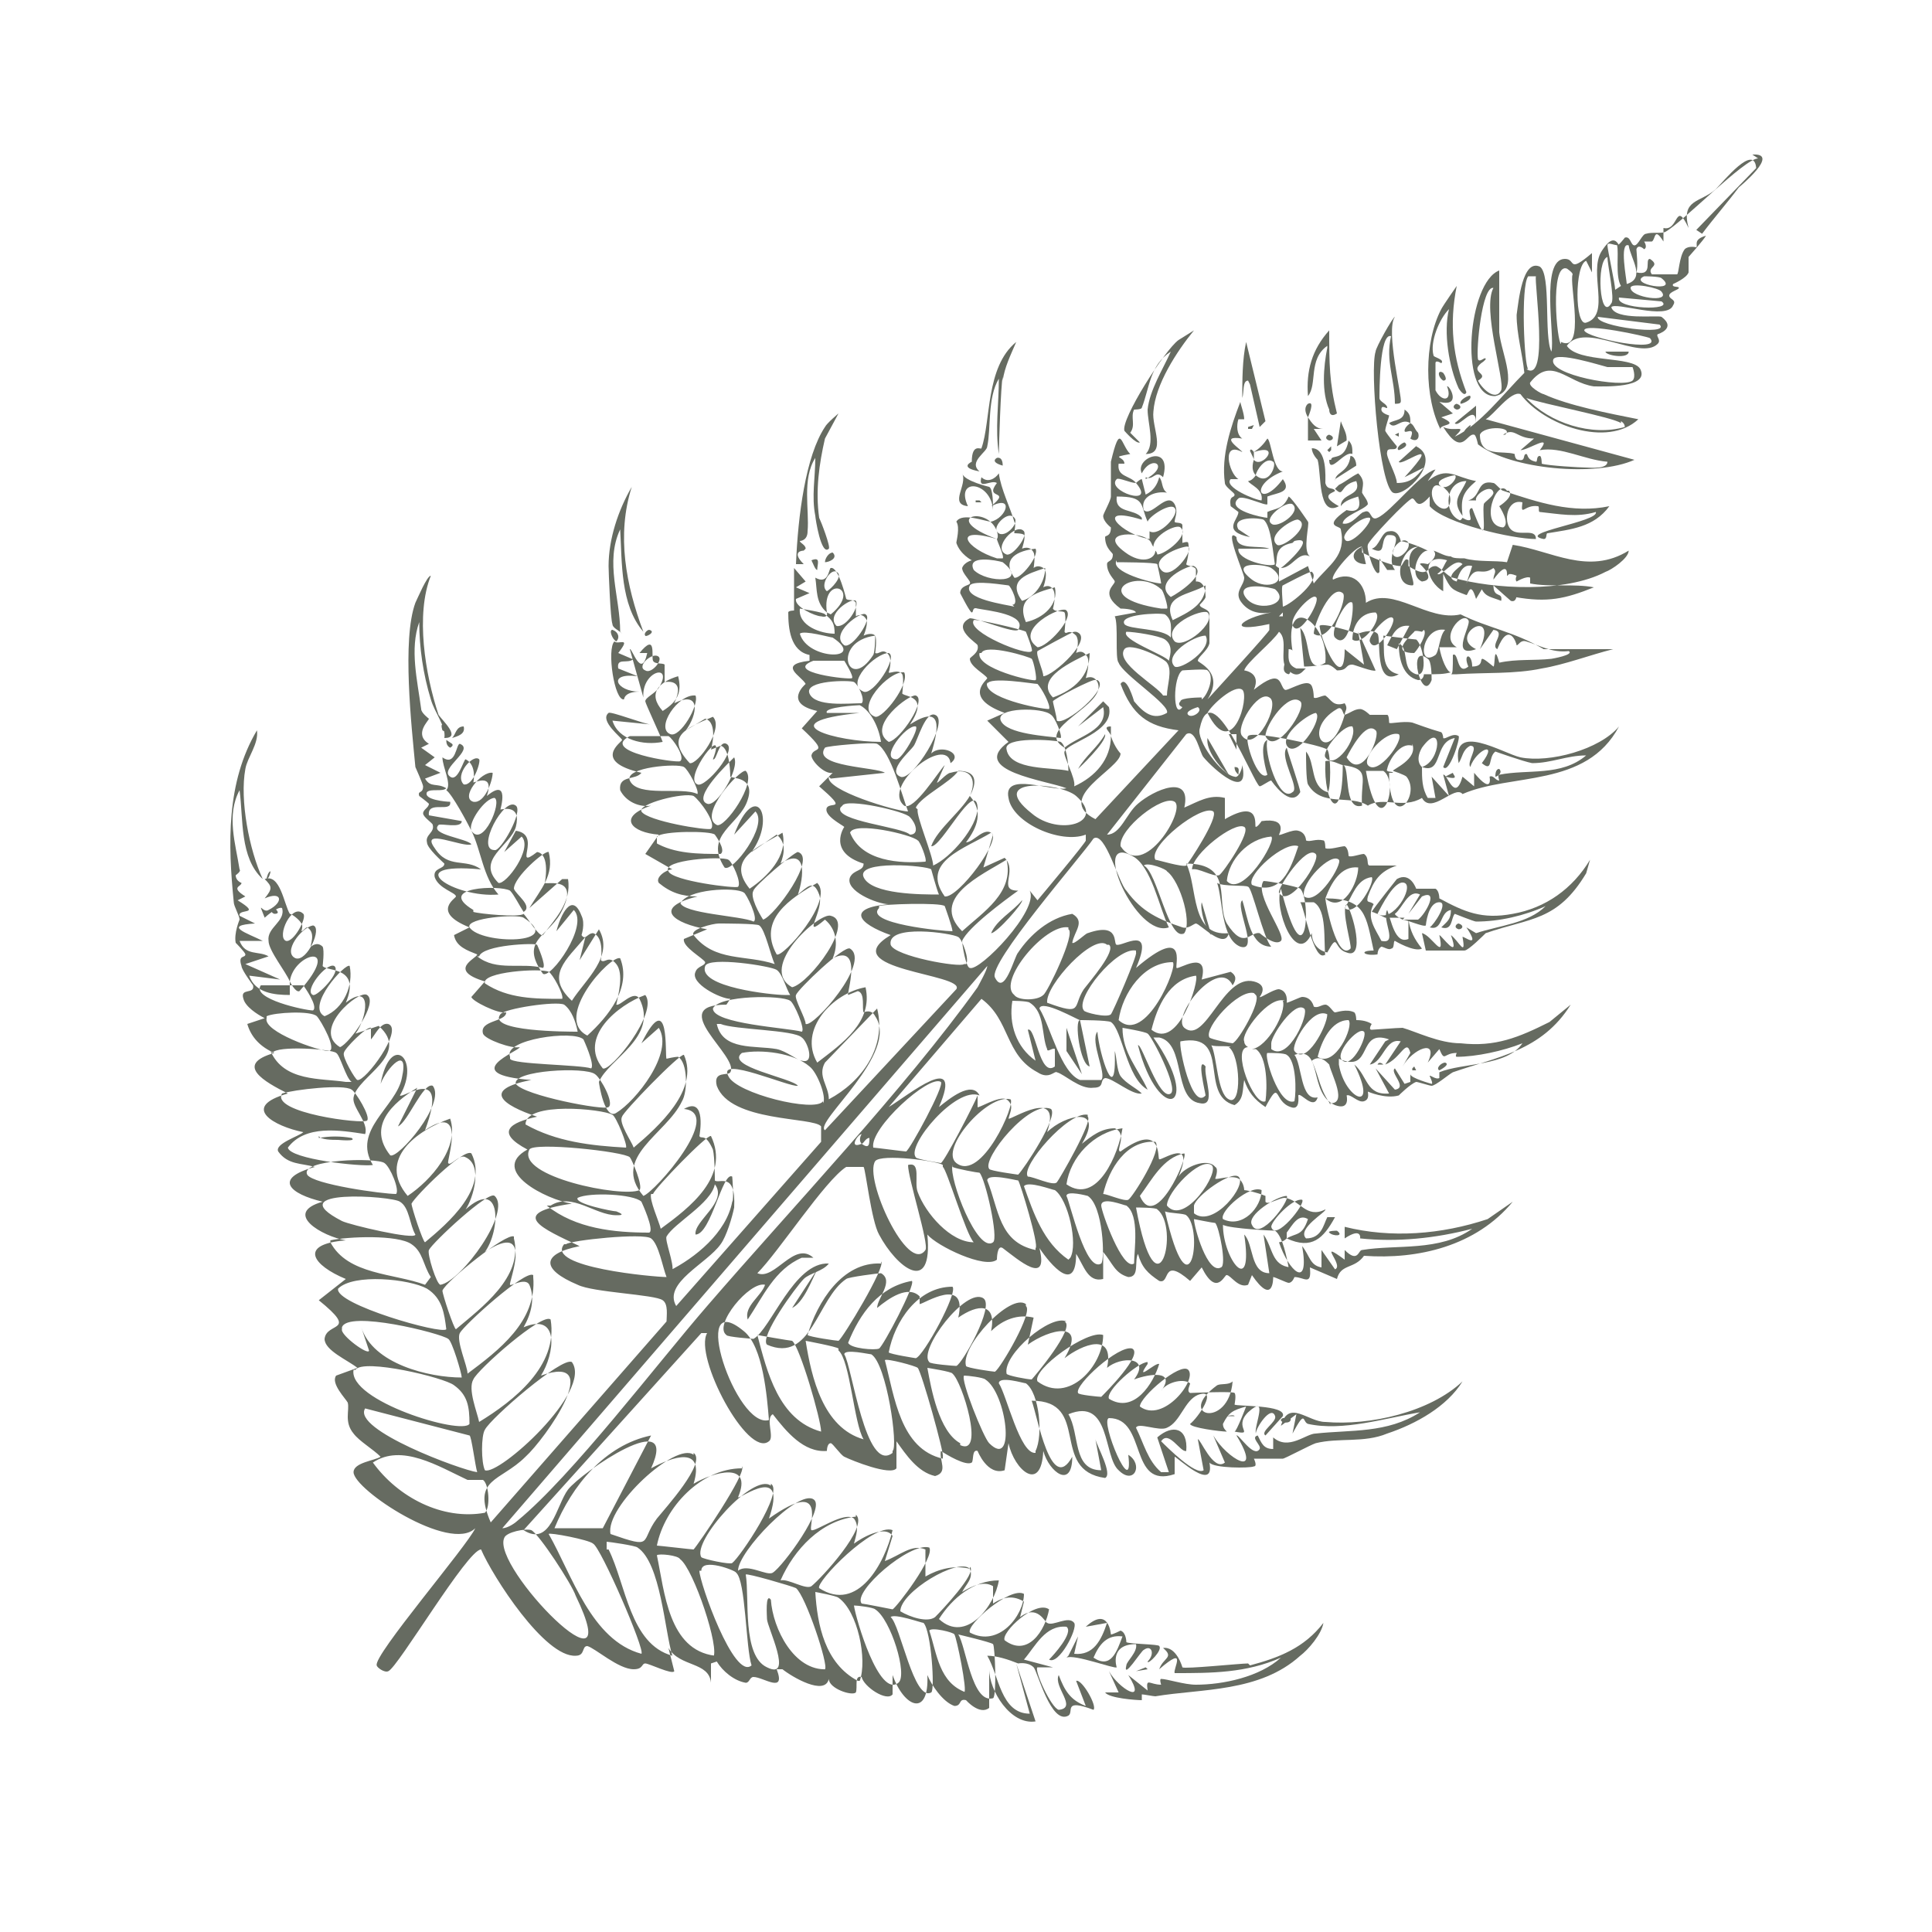 <svg xmlns="http://www.w3.org/2000/svg" id="Layer_1" width="100" height="100" viewBox="0 0 100 100"><defs><style>      .st0 {        fill: #666b61;      }    </style></defs><path class="st0" d="M64.6,86.1c-.4,0-3.3.3-3.4.2,0,0-.3-1.1-1-1,.6.5,0,.5-.2,1.1,1.5-1.3.7,0,.8.2,1.9,0,3.7,0,5.5-.8-1.1,1-3,1.4-4.4,1.4-.6,0-1.5-.3-1.8-.3-.1,0,0,.3,0,.3-.6,0-.8-.4-.7.3l-1-.8c1,1.6-.5.7-1-.2l.5,1.1h-.7c.2.3,1.6.4,1.9.4,0,0,0-.3,0-.3.1,0,.6.1.7.1,2.4-.4,5.4-.2,7.5-2.1.4-.3,1.1-1.1,1.2-1.7-1,1.3-2.3,1.8-3.8,2.2Z"></path><path class="st0" d="M73.4,23l-1,.9c.1.3,2.4-1.5.3.8l1-.5c-.4.5-.7.8-1.4.8,0-.4-.6-1.4-.5-1.6,0-.3.5,0,.5-.3,0,0-.5-.6-.6-.8,0-.2.2-.7.2-.8,0,0-.4-.1-.4-.3,0-.3.3,0,.3-.1,0-.2-.4-.3-.4-.5,0-.3,0-3.4.6-3.2-.3,1.3.2,2.2.2,3.5.1,0,.3,0,.3-.1.1-.2-.8-3.7-.3-4.4-.1,0-1,1.6-1,1.8-.3.9.2,6.9.9,7.3.6.3,2.6-1.7,1.2-2.4Z"></path><path class="st0" d="M74.6,21.6l.6-.2-.7-.6c1.2.3.5-.9.4-.8.3.8-.3.8-.6.2,0,0,0-1.3,0-1.4,0-.2.3,0,.3,0,.2-.2-.4-.3-.4-.4-.2-.7.3-1.9.8-2.4-.3,1.2,0,3,.5,4.1,0,0,.3.5.4.2-.7-1.8-.9-3.5-.5-5.5,0,0-.7,1-.8,1.2-.9,1.7-.9,4.6,0,6.3-.3-.4,1.1-.2,0-.7Z"></path><path class="st0" d="M32.1,32.7c0-1.8-.8-3.6,0-5.3.1,1.7,0,3.9,1.2,5.3-.9-2.4-1.4-5-.6-7.5-.7,1.2-1.2,2.7-1.2,4.1,0,.3.1,2.8.2,3,0,.2.3.3.5.5Z"></path><path class="st0" d="M59,22.9l-.5-.5c.3-.4,0-.8.2-1.2,0,0,.4,0,.4-.1.4-1,.4-2.2,1.5-2.9-.4.9-1.1,2-1.2,3,0,.7.4,1.8-.1,2.3,1.1,0,.3-1.4.4-2.2.1-1.4,1.2-3.1,2.1-4.2l-.8.5c-.7.5-3,4.1-2.8,4.7,0,0,.6.7.8.6Z"></path><path class="st0" d="M51.9,19.7c.1-.7.4-1.3.7-2-1.6,1.3-1.3,4.1-1.8,5.5,0,.1-.5-.3-.5.7,0,0-.7.3.4.5-.6-.5.4-1,.4-1.3.2-.9,0-2.5.6-3.5,0,1.3-.2,2.6,0,3.9,0-.3.1-3.6.2-4Z"></path><path class="st0" d="M64.7,19.9l.5,2.2.3-.3-1-4.1c-.2.9-.2,2-.2,2.9.1-.3,0-.9.3-.9Z"></path><path class="st0" d="M32.7,34.1l-.7-.3c.7-.9,0-.4-.2-.6-.4.4,0,3.1.5,3,0,0,0-.4.8-.4-1.2,0-1.7-1-.1-.8l-1-.4c-.1-.6.5-.2.8-.5Z"></path><path class="st0" d="M67.9,23.2c0,.3.3.6.3.6.2.7,0,3,1.1,2.4-1.1-.6-.2-.7-.2-.8-.1-.2-.4,0-.5-.4,0-.3.1-1.8-.7-1.8Z"></path><path class="st0" d="M50.1,26.2c-.7-1.5,1.2-1.3,1.3.2,0-.3,0-1.1-.2-1.2,0,0-1.3-.3-1.4-.7.3.6-.7,1.6.3,1.7Z"></path><path class="st0" d="M59.3,24.7c.4.2.5-.4.9,0,.5-1.8-1.5-1-1.1-.2.5-1,1.5-.4.2.3Z"></path><polygon class="st0" points="55.2 54.4 56 55.6 55.2 53.2 55.2 54.4"></polygon><path class="st0" d="M42.3,65.7l-1.3,2c.6-.3,1-1.4,1.3-2Z"></path><path class="st0" d="M52.9,46.6c-.5.6-1.3,1-1.6,1.7.3,0,1.7-1.6,1.6-1.7Z"></path><path class="st0" d="M63.6,40.1l-1.1-1.9c-.1.6.6,1.5,1.1,1.9Z"></path><path class="st0" d="M76.4,21l-1.1.9c.2.3,1.1-1.1,1.1,0v-.9Z"></path><path class="st0" d="M62.7,48.4l-.5-1.7c-.1.4.2,1.4.5,1.7Z"></path><path class="st0" d="M71.9,21.9c.3.4.6-.3,1.1,0,0-.3,0-.5-.3-.7,0,.6-.5.5-.8.7Z"></path><path class="st0" d="M72.7,22.3c0,.2.6-.3.3.4.3.2.5,0,.4-.3-.2-.2-.2-.4-.4-.5,0,0-.3.2-.3.4Z"></path><path class="st0" d="M16.5,58.8c.1.2.7.2,1,.2,0,0,1,.1.7-.1-.6-.1-1.1-.1-1.7,0Z"></path><path class="st0" d="M57.2,38c-.4.7-1,1.1-1.4,1.8,0,0,1.5-1.4,1.4-1.8Z"></path><path class="st0" d="M84.3,18.2h-1.2c0,.2,1.2.4,1.2,0Z"></path><path class="st0" d="M24,37.6c-.4,0-.4.4-.6.6.3-.1.7-.2.6-.6Z"></path><path class="st0" d="M31.7,32.6c-.2,0,0,.5.2.6.2-.2.1-.5-.2-.6Z"></path><path class="st0" d="M42.7,29.1c.2,0,.7-.2.4-.5-.2,0-.4.3-.4.5Z"></path><path class="st0" d="M42,29c.1.2.2.5.3.5,0-.3.2-.7-.3-.5Z"></path><polygon class="st0" points="58.8 86.5 59.4 86.4 59.3 86.3 58.8 86.5"></polygon><path class="st0" d="M64.7,23.3c0,.1.2.4.2.5v-.4s-.2-.3-.2,0Z"></path><path class="st0" d="M51.6,23.7c0,0-.4.2.3.4,0-.5-.3-.4-.3-.4Z"></path><path class="st0" d="M75.6,20.9c.1,0,.6-.2.5-.4,0-.1-.6.2-.5.4Z"></path><path class="st0" d="M72.7,22.9c-.1,0-.5.3-.3.4,0,0,.6-.2.3-.4Z"></path><path class="st0" d="M74.7,19.7c.3,0,0-.4,0-.4-.3-.2-.3.2,0,.4Z"></path><path class="st0" d="M68.8,63.8c.2.2.8.2.4-.1,0,0-.5,0-.4.1Z"></path><path class="st0" d="M75.2,40l-.4.2c.8.2.4-.1.4-.2Z"></path><path class="st0" d="M66.8,73.4s-.3,0-.4,0c-.4.2.5.4.4,0Z"></path><path class="st0" d="M22.9,37.8c.3.2.4-.1,0-.3-.1,0,0,.3,0,.3Z"></path><path class="st0" d="M33.6,32.6c-.1,0-.3.2-.2.3,0,.1.6-.2.2-.3Z"></path><path class="st0" d="M77.6,39.8c-.2,0-.2.3-.2.4.1,0,.4-.2.2-.4Z"></path><path class="st0" d="M76.1,22c0,0-.4.3-.3.4,0,0,.4-.3.3-.4Z"></path><path class="st0" d="M63.5,73.3c0,0,.4,0,.4,0,0,0,0-.1-.4,0Z"></path><path class="st0" d="M75.4,20.9c-.1,0-.3.2,0,.3.2,0,.3-.2,0-.3Z"></path><path class="st0" d="M75.5,47.8c-.1,0-.3.2,0,.3.2,0,.3-.2,0-.3Z"></path><path class="st0" d="M23.3,38.7s.2-.1.1-.2l-.3-.2c0,.1,0,.3.2.4Z"></path><path class="st0" d="M13.8,45.5c.1,0,.2-.3.2-.4-.1,0-.2.3-.2.4Z"></path><path class="st0" d="M14.2,47s-.3.2,0,.3c.4,0,0-.3,0-.3Z"></path><path class="st0" d="M64.1,40.1c0-.2.1-.4-.2-.4,0,.2.1.3.2.4Z"></path><polygon class="st0" points="72.2 22.5 72.2 22.5 72.4 22.6 72.4 22.4 72.2 22.5"></polygon><polygon class="st0" points="50.5 26 50.8 26 50.7 25.9 50.5 25.9 50.5 26"></polygon><polygon class="st0" points="64.6 22.2 64.8 22.2 64.9 22 64.6 22.1 64.6 22.2"></polygon><path class="st0" d="M51.1,24.4v-.3c0,.1,0,.2,0,.3Z"></path><path class="st0" d="M72.6,47.6c0,0-.4-.2-.4-.3.4-.3.7-1.3,1.3-1l-.6,1,.7-.9c.9-.4.2.9-.2,1.2,0,0-.8,0-.8,0,.2,0,1.1.4,1.2.3,0,0,.1-1.2.7-1.2.5,0-.3,1.2-.5,1.3.7.2.5-.8,1.1-.9,0,.5-.2.6-.5.9.6.2.5-.5.7-.7,0,0,1,.4,1.1.4,1.2,0,2.5-.3,3.6-.8-.9.9-2.4,1-3.6,1.4l-.5-.3c.8,1.2-.2.4-.2.5.2,1.1-.2.2-.6-.1.5,1.4-.5,0-.6,0,.3,1.4-.4,0-.9-.1l.2.9c.3,0,1.8,0,2,0,.2,0,1-.8,1.1-.9,2.3-.8,3.7-.6,5.2-3.1l.2-.7c-.9,1.5-2.3,2.5-4,2.8-1.6.3-2.5-.1-3.8-.8,0,0,0-.4-.2-.5,0,0-.7,0-1,0,0,0-.3-.9-1-.5,0,0-1.2,1.5-1.3,1.7.1,0,.5.2.7.3,0,0,.8,0,1,0ZM71.3,47.3c.2-.4.9-1.8,1.4-1.6.5.2-.6,2.1-1.4,1.6Z"></path><path class="st0" d="M67,28c1.2-.3-.4,1.2-.7,1.4.6,0,.9-.9,1.5-.6-.4-.3,0-1.7-.1-1.8,0,0-.8-1.2-1-1.3-.3.7-.7.6-1.1.8,0,0,0,.3,0,.3-.2,0-2.2-.4-1.5-1,.2-.2,1.4.4,1.5.3,0,0,0-.4,0-.4.5-.2,1.3-.2.8-.9-1.2,1.6-1.8.3,0-.4-.5,0-.6-1.6-.8-1.7-.2.3-.4.5-.7.7,1.5-.5.4.9,0,.4,0,0-.2.5.1.8,0-.2.5-1,.9-.7.2.1-.2,1.3-.9.7-.2.3-.4.3-.4.3.1.2.8.4.7,1-.3,0-2-.7-1.6-1.1h.4c-.5-.3-.9-2,.2-1.4,0-.1-1.3-.9,0-.7-.3-.2-.3-.7-.2-1,0,0,.3,0,.3,0,0-.3-.2-.8-.2-.9-.5,1.3-1,2.8-.8,4.2,0,.2.5.5.5.6,0,.2-.3,0-.2.6,0,0,.4.3.4.3,0,.4-.9,1,.6,1.3l-.6-.4c-.4-.7,1.1-.6,1.3-.5.4.3.5,1.8.6,2.4.2-.2-.2-1,.9-1.2ZM66.9,26.1c.5.4-.8,1.3-1.1,1-.4-.3.8-1.2,1.1-1ZM66.1,28.2c-.6-.5.9-1.4,1.1-1.3.7.3-.8,1.5-1.1,1.3Z"></path><path class="st0" d="M68.7,18c-.2,1-.3,2.3.1,3.2,0,.2.1.4.4.2-.4-1.6-.4-2.6-.4-4.3-.9,1-1.2,2.1-1.1,3.4.5-.6,0-1.9,1-2.6Z"></path><path class="st0" d="M67.8,22.8h.6c0,0-.4-.6-.4-.6h.5c-.4,0-.6-.3-.8-.6,0,.5,0,.8,0,1.2Z"></path><path class="st0" d="M69.7,22.7c0-.3-.2-.6-.3-.9l-.2,1.3.5-.3Z"></path><path class="st0" d="M68.8,23.8c0,.8.8-.5,1.2-.3,0-.3,0-.5-.2-.7-.2,1.1-.9.7-.9,1Z"></path><path class="st0" d="M69.1,24.8l1.1-.7c0-.2-.1-.5-.3-.5-.1.9-.8.8-.8,1.3Z"></path><path class="st0" d="M67.7,20.9c0,0-.3.2,0,.7,0,0,.4-.9,0-.7Z"></path><path class="st0" d="M68.8,22.5c-.1,0-.3.2,0,.3.2,0,.3-.2,0-.3Z"></path><polygon class="st0" points="68.8 23.4 68.9 23.3 68.9 23.1 68.7 23.3 68.8 23.4"></polygon><path class="st0" d="M77.4,20.5c1.3-.3.3-2.2.2-3.3,0-1.1,0-2.2,0-3.2-1.6.6-2.1,6.4-.3,6.5ZM76.9,18.6c0-.2-.3.2-.4,0-.1-.5.2-3.8.8-3.7-.6,1.1.6,4.8.4,5.3-.3.6-1-.1-1.2-.5.7-.4-.6-.4.3-1Z"></path><path class="st0" d="M55.2,85.8c.4-.2,2.5.6,2.6.5,0,0-.4-1.2,1-1.2.1.4-.5.9-.5,1.1-.2.8.8-.8.9-.8.4-.3.6.2.2.6,0,.2.8-.6.6-.8,0-.1-1.5-.1-1.7-.2,0,0,0-.5-.3-.6,0,0-.4.2-.5.2,0,0-.1-1.5-1.3-.4l1.1-.2c-.3.9-.7,1.7-1.7,1.6l.2-.9-.5,1ZM58.1,84.7c-.3.8-.6,1.7-1.5,1.1.3-.7.7-1.2,1.5-1.1Z"></path><path class="st0" d="M74.8,55c-.2,0-.5.3-.3.4,0,0,.6-.3.3-.4Z"></path><polygon class="st0" points="73.3 55.4 73.2 55.2 73.1 55.3 73.1 55.4 73.3 55.4"></polygon><path class="st0" d="M71.3,55.1h.3s-.2-.2-.3,0Z"></path><path class="st0" d="M66.7,34.9c.2-.1,0-.5-.2-.6,0,.1-.2.5.2.6Z"></path><path class="st0" d="M41.7,28.4c0-.2-.3-.3-.3-.4,0,0,.4,0,.4-.5.1-1.1-.3-2.7.4-3.8,0,1-.2,2,0,3,0,.1.3,2.1.7,1.7.1-.1-.4-1.4-.5-1.6-.2-1.4,0-2.8.3-4.1l.7-1.3c0,0-.6.5-.7.7-1,1.5-1.4,4.6-1.5,7.1h.4c-.7-.7,0-.7,0-.7Z"></path><polygon class="st0" points="41.3 29.2 41.3 29.2 41.3 29.2 41.3 29.2"></polygon><path class="st0" d="M78,29.1c-.6-.1-1.5,0-2.2-.2h0c-.3,0-.6,0-.7-.1,0,.1,0,.1,0,.1,0,0,0,0,0-.1-.3,0-.6-.2-.9-.3.2.2,0,.5-.3.7,0,0-.4-.1-.4,0,0,0,.9.8.1.9-.7-.3-.2-1.6.3-1.6-.4-.2-.9-.4-1.4-.5,0,0-.1-.6-.6-.5-.4,0-.5.8-.9.9.8.4.4-.4.8-.7,1.1-.1-.2,1,.4,1.8h-.4s-.4-.6-.4-.6v.7c-.2.4-.7-1.2-.6-1.4,0-.2,2.1-2.4,2.3-2.4.2,0,.2.7.9-.1,0,0,0,.5,0,.5.8.9,4.3,1.7,5.5,1.7,0-.6-.9-.1-1.3-.5-.4-.4-.2-1.6.6-1.4-.1.8.1.1.8.2.1,0,0,.3.1.3,1,.1,1.9.3,2.9,0,.2.5-4.2,1.1-2.7,1.4.2,0,.1-.3.2-.3,1.2-.2,2.4-.3,3.2-1.4-1.9.4-3.7-.2-5.5-.8-.1,0-.4-.4-.5-.4-.9-.2-.6.7-1.3.9h.4c-.1-.3.8-.9.9-.4,0,.2-.5.5-.5.6-.1.6.3,2.6-.6.2-.3,0,0,.6-.1.6-.1.1-.4-.1-.4-.1,0,0-.1.2-.2.1-.8-.4-.7-2,.4-2-.3.7-.8,1-.2,1.8-.1-.9,0-1.2.7-1.8-1.1-.2-1.5-.8-2.5,0l.4-.6c-.8.2-2.3,2.2-3,2.5-.4.2-.3-.5-.7-.3-.2,0-.6.7-1.1.6,0-.4,1.1-.7,1.3-1,0-.2-.2-.4-.3-.6,0,0,0,0-.1,0,0,0,0,0,.1,0,0-.3.2-.6-.2-1-.4.2-.6.4-1,.6,0,0-.1.1-.2.2.5.5.2-.2,1.1-.4.3.8-.8.6-.8,1.3.2-.3.6-.4.9-.5,0,0,0,0,0,0s0,0,0,0c0,0,0,0,0,0s0,0,0,0c.3,1-.6.7-.6.7-1.3.9-.3.8-.3,1,.3,1.4-.6,1.8-1.4,2.8l-.3-.9-1.5.8c0-.1,0-.6,0-.7,0,0-.2-.1-.2-.2-.2.2-2-.2-1.9-.8h1.6c-.5-.2-1.7.1-1.7-.6-.7-.6.4,1.9.4,2.1,0,.4-.5.7-.2,1.2.4.6,1,.7,1.6.6-1.6.3-2.4,1.1-.1.6v.3c.1,0-3.2,3.6-3.2,3.6.9-1.4-.5-1.9-.5-2,0-.2.5-.5.6-.9,0,0,0-1.4,0-1.5,0-.3-.5-.3-.5-.5,0,0,.3-.3.3-.4,0-.9-.5-.8-.5-.8,0-.2,0-.6,0-.6,0-.2-.5-.2-.5-.3,0,0,.2-.7.1-1.1,0-.1-.3,0-.3,0,0-.2,0-.7,0-.9,0-.2-.4-.1-.4-.2,0-.2.2-.5,0-.9-.4-.7-1.2.7-1.6.3-.2-.7.6-1,1.2-.9-.3-.2-.2-.6-.4-.8-.1.4-.3.7-.7.9l-.2-.8c-.1,0-.3.2-.3.2,1.1,1.3-1.6.4-1-.2.1-.1.7.2,1,.2-.3-.4-1-.3-.9-1,0,0,.3,0,.3,0,0-.4-.8-.3.3-.5-.5-.5-.5-1.7-1,.4,0,.3,0,1.5,0,1.8,0,.2-.4.9-.4,1,0,.3.4.6.4.6,0,.5-.3.4-.3.5,0,.6.4.8.4.9,0,.4-.3.3-.3.5,0,.5.4.8.4.9,0,.2-.8.6.3,1.4,0,0,.7,0,.8.2l-1.1.2c.2.4,0,2.2.2,2.4.2.6,2.7,2.2,2.5,2.6-.7.4-1.2,0-1.7-.6,0,0-.4-1.4-.7-.9.6,1.6,1.4,2.2,3,2.4l-4.3,4.6c-2.2-1.1,1.3-2.6,1.3-3.4,0,0-.3-.3-.5-.9,0,0,0-.4,0-.5-.5,0,0,.3,0,.5,0,1.2-.8,2.1-1.9,2.6.1-.4-.6-1.6-.5-1.8.2-.5,2.6-1,2.3-2.3l-.3-.3-1.3,1.3,1.3-1c.3,1.2-1.3,1.5-2,2.1-1.7-1,2.3-2.2,1.7-3.4-.2-.4-.6-.2-.6-.2,0,0,.3-1,0-1.2-.2-.3-.5-.1-.5-.1,0,0,.2-.6,0-.9-.4-.4-.5,0-.6-.2,0,0,.1-.8,0-1-.1-.1-.5,0-.6-.2,0,0,.2-.7,0-1-.2-.3-.5-.1-.5-.1,0,0,.3-.8,0-1-.3-.2-.5,0-.5,0,0,0,.1-.6,0-.8-.2-.4-.6-.2-.6-.2,0,0,.2-.6.1-.7,0-.1-.5-.1-.5-.1,0-.2.1-.4,0-.6-.2-.7-.7-1.7-.8-2.5-.2.3-.6.5-.9.2-.2.7.5.1.8.3-.7.9.8.3-.3,1.2,1.2-.6.8.6,0,.8-.3,0-1.5-.5-1.8,0,.2.3,0,1,0,1.1.2.6.8.9.8.9,0,0-.4.1-.5.4,0,.3.5.7.4.8,0,.1-.5.1-.5.5,0,0,.5,1,.6,1,.1,0,0-.3.3-.2.5.1,2.6.3,2.1,1.1-.2.2-2.1-.6-2.5-.6-1,.5.4,1.3.4,1.4.1.4-.4.6-.4.7,0,.4.8.8.9,1,0,.1-1.3,1,.9,1.8l-.9.4,1.1,1.1c-2.1,1.5,2,2,3,2.4-.7.2-3.3-.9-3,.5.2,1.3,2.7,2.4,4,1.9v.3c.1,0-2.5,3.1-2.5,3.1l-.4-.5c.5,1-2.6,4.2-3.1,4-.2,0-.4-1.2-.4-1.4.3-.7,2.2-2.1,2.9-2.6-1.1,0,0-1-.7-1.7l-1.1.5.5-1.7c-.4-.5-1,.4-1.4.4.6-.8.9-1.6.2-2.4h0c.4-.9,0-1.5-1-1.2h0c-.2,0-.7.6-.7.5l.4-.9c-.3.3-1.6,2.4-2.1,2.1-1.2-1,2.2-3.7,2.4-2.2.7-.5-.5-1-1-.5.4-1.3.6-2.6-1.1-1.5,1-1.5-.2-1.4-.4-1.6,0,0,.1-.8,0-1-.2-.3-.7,0-.7-.1,0,0,.2-.6,0-.9-.3-.4-.5,0-.7-.1,0,0,.1-.7,0-.9-.2-.2-.6,0-.6,0,0,0,.3-.7.1-.9-.2-.3-.5-.1-.5-.1,0,0,0-.4,0-.7-.1-.2-.4-.1-.5-.2,0,0-.4-1.7-.8-1.6-.1,0-.1.9-.8.5.1.6,0,1.3.6,1.8-.3-2,1.9-1.3.2.1,0,0-.2-.1-.2-.1,0,0,.1.3-.3.2-.3,0-1.4-.5-1.3-.9l.7-.3-.7-.3.5-.3-.6-.7c0,.8,0,1.6,0,2.2,0,0-.3,0-.3.1,0,.8.1,2,1.1,2.2v.3c-1.7.2-.4.8-.2,1.2,0,0-1.2,1,.6,1.4l-.8.9c1.5,1.4.6.9.5,1.4,0,.3.7,1,1.1.9l-.7.7c1.5,1.3.6.8.4,1.1-.2.4.8.9.9,1,0,0-.9,1.3,1,1.9,0,.4-.5.3-.7.7-.3.7,1.4,1.4,2,1.4-2.2.2-1.6,1,.1,1.6-3,1.8,3.9,2,3.4,2.8l-6.8,7.3c-.6-.4,3.9-4,2.6-5.9-.2-.4-.6-.2-.6-.2-.1-.2.1-1-.3-1.1,0,0-.5.2-.5.2-.1,0,.8-2.7-.8-1.9.3-.7.2-1.5-.4-2-1.3,1.1,0-.5-.3-1.3-.3-.8-.6-.4-1.1,0,.3-.9.5-2.5-.9-1.6.2-.5.3-1.1-.2-1.5l-1.3.9c1.3-1.8.2-3.8-.9-.9l1.1-1.2c.7.7-1.2,3.2-1.6,2.9-1.1-1.7.8-2.2,1.2-3.5.4-1.2-.8-1.1-.9-1.2,0,0,0-1.5-.5-1.6,0,0-.5.2-.5.2,0,0,.4-1.4-.3-1.6l-1,.6c.6-.8.8-2.1-.6-1.4.6-1.3-.4-1.1-.5-1.1,0,0,0-.7,0-.9-.1-.1-.5,0-.6-.2-.1-.2.2-1.5-.7-.4h.4c-.3,1.4-.8-.3-.9-.2l.7,2.5c-.1-1.4,1.6-1.8.8-.5-.2.3-.7.5-.7.7,0,.1.8,1.8.9,2.1-1,.2-2.3-.1-2.6-1.1l2,.2c-.3,0-2.1-.7-2.2-.6-.5.4.7,1.3.7,1.4,0,.1-1.6,1.1,1,1.7-.3.4-1.2.1-1.1.9.3.6,1,.9,1.6.8-1.8.6-1,1.4.4,1.5l-.7,1,1.4.8c-.3,0-.9.4-.7.7.6.5,1.2.7,2,.7-2.4.6-1.2,1.4.5,1.7l-1.2.5c-.1.4,1,1,1.1,1.2,0,.2-.4.2-.5.5-.3.6,1.3,1.4,1.8,1.4l-.2.3c-3.2,0,.7,2.7.2,3.5-.1.2-.9-.1-.7.7.7,1.9,5,1.6,5.4,2.1,0,0,0,.6,0,.8l-7.5,8.5c-.7-1.2,1.6-2.2,2.3-3.2.3-.4.6-1.4.7-1.9.1-1.9-.8-1.2-1-1.4,0,0,0-1.2-.1-1.6-.4-.9-.6-.5-.7-.7,0,0,.4-2.1-.8-1.4,2.1.2-1.5,4.3-2.1,4.5-1.7-2,1.2-3.2,2-4.9.3-.5.3-2-.2-2.3-.2,0-.6.1-.6.1-.1-.1.2-3.8-1.3-.8l.9-.8c.8,1.3-1.2,3.8-2.2,4.4-.6.4-.9-1.5-.9-1.6.5-1.2,3.1-2.3,2.1-4.3-.3-.5-1,.4-1.2.3.1-.5.4-1.6,0-2.1-.4-.5-.6,0-.8-.2,0,0,.2-1.2-.4-1.4-.3,0-.4.4-.6.1,0,0,.2-.6,0-1-.5-1.3-1.1,0-1.3.8l.9-1.1c.8.8-1.2,3.6-1.6,3.3-1.2-1.7.2-1.9.9-3.1,1.1-2-.7-1.5-.8-1.6,0,0,.3-1.5-.4-1.6-1.3,1,.3-.9-1.1-1.1l-.6,1.1.9-.8c.6.6-.8,2.5-1.2,2.4-1.2-1.2.6-1.9.9-2.9.3-1.2-.7-.9-.8-.9,0,0,.5-1.7-.7-.7.4-1.2-.6-.7-.7-.7,0,0,.2-.9-.4-1.2-.1,0-.4,1.2-.8.9-.6-.4,1.3-1.4.5-1.7-.2,0-.2,1.2-.9.7,0,.5.5,1.4.2,1.7.3.2,1.1,1.7,1.3,2.1-.2-.4.7-1.7,1.2-1.7.4.2-.6,2.6-1.2,1.7.5,1,.6,2.4,1.4,3.3-2.3.2-5.2-1.7-.9-1.3-.8-.6-1.7,0-2.4-1.1-.8-1.1,1.5,0,1.9-.2-.2-.3-2.2-.5-1.7-1,.1-.1,1.2.2,1.2-.2l-1.7-.3c-.1-.8,1.2-.1,1.1-.7-.2,0-1.4-.1-1.2-.5.2-.2.8,0,1-.2-.5-.3-.8,0-1.1-.5l.8-.3-.8-.4.5-.4-.7-.5.4-.2c-.8-.5,0-1.2,0-1.3,0,0-.4-.3-.4-.5-.2-1.5-.6-3.1-.1-4.5,0,1.3.2,2.7.6,4,.2.7.8,1.4.7,2,.9,0-.1-.9-.3-1.2-.7-2.1-1.2-5.2-.4-7.2-.2,0-.7,1.2-.8,1.4-.7,1.9-.2,6.4,0,8.5,0,0,.4.9.4,1,0,.4-.3.2-.2.5,0,0,.4.3.5.4,0,.2-.3.3-.3.5,0,.2.5.5.5.6.1.4-.4.5-.3.9,0,.3.8,1,.9,1.1,0,.3-.6.2-.5.7.2.6,1.1.8,1.1,1,0,.1-1.3.8.7,1.6l-.8.4c.1.6.7.8,1.2,1,0,.2-1.6.8.4,1.4l-.7.8c0,.2,1.4.9,1.8.8,0,.5-1.4.4-1.2,1.1.1.3,1.5.8,1.9.7,0,.2-3.3,1.4.6,1.7-2.6.5-1.5,1.3.3,1.9-1.4.3-2.2.8-.5,1.7-2,1.1,1,2.6,2.3,2.8-3.4.5-1.5,1.3.4,2.2-2,.4-2,1.2-.1,2,.8.4,4,.5,4.4.8.3.2.2.8.2,1.1l-9.1,10.4c-1-2.3.5-2.1,1.8-3.4,1-.9,4.2-5.4.8-4.2.7-1.1,1-3.3-.9-2.5.4-.7.6-1.5.3-2.2-.2-.4-1,.1-1,0-.1-.1,1.3-3.4-1.3-1.7.8-1.1.9-3.9-1-2.2.4-.6.9-2.3,0-2.7-.3-.2-.8.5-.9.3-.1-.1,1-3.2-1.2-1.7,1.3-3.5-1.2-1.6-1.3-1.8,1.1-1.9-.5-3.3-1-.6.3-.8,1.5-2.1,1.1-.3-.3,1.5-2.6,2.7-1.5,4.5-.6.1-4.3-.3-4.4-.9.9-1.2,2.7-.9,4-.7.2-.6-.7-1.4-.6-1.9.2-1.1,3-2.2,1.3-3.7l-1.2.4c.6-.8.9-2.7-.5-1.6.8-1.9-1-1.6-1.2-1.9,0,0,.1-.8,0-1-.3-.3-.6,0-.6,0-.1,0,.3-.7-.2-1-.1,0-.2.2-.3.2,0,0,.1-.3,0-.4-.1-.2-.5-.5-.6-.5-.3-.5-.5-2.1-1.3-1.8.4.4.4.5,0,1,.9-.4,1,.2.2.6-.3.2-.6-.6-.2.4.1-.1.7-.6.9-.5.2.7-.8,1-.7,1.7,0,.5.9,1.6,1.1,2.1.2-1.5,2.8-2.1.5.5-.2.1-.5-.5-.5-.5,0,0,0,.5,0,.7-.8,0-1.8-.1-2.1-1l1.6.2-1.8-.8,1.2-.4c-.5-.3-1.2,0-1.5-.8h1.2c-.8-.4-2.1-.8-.4-.9l-.8-.4c-.1-.4,1.2,0-.1-.8l.4-.2c-.8-.5-.2-.5-.2-.7,0,0-.3-.1-.3-.4,0,0,.3-.2.2-.3-.2-1.3-.7-2.8,0-4.1.2,1.5,0,3.5,1.2,4.6-.7-1.5-1.2-4.1-.9-5.7.1-.6.7-1.3.6-2-1.6,2.7-1.5,5.9-1.2,8.9,0,.2.3.7.3.9,0,0-.3.7-.2,1.2,0,0,.5.5.5.6,0,.2-.4,0-.2.6,0,.2.6,1,.6,1,.1.5-.7.1-.5.7.1.4.7.8,1.1,1l-.9.3c.2.7.7,1.2,1.4,1.5-2.1.6-.5,1.5.7,2.1-2.5.7-.7,1.7.8,2-.2.2-1.5.6-1.3,1,.5.7,1.2.6,1.9.8-2.2.6-1.3,1.4.4,1.8-2.1.6,0,1.8,1.2,2-2.5.2-1.7,1.3,0,2l-1.4,1.1c2.1,1.7.4,1.1.3,2,0,.6,1.2,1.1,1.7,1.5l-1.1.4c-.3.4.5,1.2.6,1.4.1.4-.2,1,.3,1.6.3.4,1,.8,1.4,1.2-.3.2-1.4.3-1.4.8,0,.9,5,4.2,6.3,2.9-.4.9-5.3,6.6-5.1,7.1,0,.1.4.4.6.3.5-.2,4.1-6.3,4.8-6.3.6,1.4,3.3,5.6,4.9,5.5.5,0,.3-.5.6-.5.4.1,1.6,1.2,2.4,1.2.5,0,.4-.3.6-.3.2,0,1.4.6,1.5.4l-.3-1.2c.6,1,2.1.7,2.2,1.8v-1s.3-.1.3-.1c.3.5.9,1,1.5,1.1.2,0,.2-.3.4-.3.5,0,1.7.9,1.2-.4h.3c.5.4,2.2,1.4,2.4.5,0,.5,1.2.9,1.4.7.1-.3-.1-.9.3-.8.1.5,1.3,1.3,1.6.9v-1c.6,1.7,1.9,2.2,1.8,0,.2.5.8,1.4,1.4,1.6.4,0,.2-.4.6-.3,0,0,.7.8,1.2.4v-2c0,1.1,1.1,2.9,2.4,2.7l-1-3,.7,2.6c-1.5,0-1.6-2-2.2-3,.5,0,1.1.2,1.6.4,0,0,.5-.1.8.2.2.2.9,3,1.8,2.5.3-.2-.3-.9,1.3-.3.2-.2-.6-1.6-.9-1.5l.5,1.3c-.8-.3-1.1-.8-1.4-1.6-.3.6,1,1.7,0,1.8-.4-.1-1.3-2.1-1.1-2.2h.8c0,0-1.5-.4-1.5-.4.6-.7,1.1-1.8,2.2-1.7.4.3-.7,1.5-.9,1.7.5.3,1.5-1.6,1.3-1.9-.3-.4-1.1.2-1.4,0-.1,0-.5-1-1.4-.3l.2-.8c-.5-.3-1-.3-1.6.1v-.9c-.5-.3-1.1,0-1.6.3.2-.4.6-.7.4-1.2-.8-.2-1.6,0-2.3.4v-1.4c-.7-.3-1.3.3-2.1.6l.4-1.3c-.4-.6-1.6.1-2,.4.1-.4.3-.9,0-1.3-.5-.4-2,.7-2.2.6-.2-.1.9-2.8-2.2-.6,1-2.9-1.5-1-1.6-1.1.8-1.9-1.3-1.3-2.3-.7.6-2-1.1-1.4-2.2-.8,1.5-3.3-3.6.2-4.3,1.1-.6.8-.9,3-2.3,2.1l9.2-10.2h.3c-.7,1.2,2.1,6.5,3.2,5.6.3-.2-.2-1.2.2-1.4.7.9,1.6,2,2.8,1.9,0,0,0-.4.2-.4.1,0,.5.6.7.7.4.2,2.4,1,2.7.6v-1.4c.5.7,1.1,1.6,2,1.8.7-.2.2-.8.3-1.3.3.2,1.3.8,1.6.6.1-.1,0-.7.3-.6,0,0,.5,1.3,1.4,1l.2-1.4c.3,1.4,1.7,2.6,1.8.4.3,1.1,1.5,2,1.5.3-1.1,2-1.8-2.1-2.1-2.9,3.1,0,.9,3.6,3.8,4,.4-.2-.4-1.6-.5-2l.3,1.6c-1.5,0-1.1-1.9-1.7-2.9,2.2-.9,1.8,2.2,2.6,2.9.8.8,1.3-.3.5-.8.3,2.5-1.5-1.8-1-1.9,2,0,1,3.7,3.4,2.9v-.9c.1,0,2.1,1.9,1.8.3.2.3,2.1.3,2.3.2.2,0,0-.4,0-.4,0,0,1.2,0,1.5,0,.1,0,1.4-.7,1.7-.8,1.2-.3,2.5,0,3.7-.5,1.5-.5,3.1-1.4,3.9-2.7-1.7,1.6-4.8,2.3-7.1,2.1-.9,0-1.9-1.2-2.3.2l.8-.6-.2,1c.7-1.3.5-.6.8-.5,1.8.4,4-.3,5.8-.6-1.7,1.1-3.6.9-5.4,1.1-.5,0-1.4.9-2.2.2v.6c-.5,0-.6-.3-.8-.7-.4.1.2.5.1.7-.3.5-1.1-.8-1.2-.7,1.4,2.3-.5,1.2-1.2,0l.6,1.4c-.6.5-1.3-1.3-1.4-1.2l.3,1.6c-.4.3-1.9-1.2-2.2-1.5.4-.6,1,.6,1.3.5.1-1.2-.7-1.4-1.5-.7l.6,1.8h-.4c-.7-.6-.9-1.5-1.3-2.3.1-.3,1.2.2,1.6,0,.7-.3.9-1.4,1.6-1.7,1.1-.4,0,1.2-.4,1.5,0,.2,1.6.4,1.9.4-.1-.1-.2-.2-.2-.4.3-.6.5-.7,1.2-.9,0,0-.5,1.3-.6,1.3,1.1.2-.1-.2.7-1,1.1-1,.3.7.4,1.1,0-.3.8-1.5,1-.9.1.3-.8.8-.5,1l.9-1c.2-.6-2.4-.5-2.5-.6,0,0,.1-.5,0-.6-.1-.1-2.2,0-2.3,0-.2-.1,0-.4,0-.5-.4-.3-1.3,0-1.5.4.8-1.1-.6-.9-1.4-.6.9-1.2-.7-1.2-1.4-.6.4-1.9-1.3-1.2-2.2-.5,1.2-2-.8-1.5-1.9-.7l.3-1.4c-.8-.2-1.6.1-2.2.7.3-1.5-.7-1.4-1.7-.7.5-2.2-1.8-.7-2-.7,0,0,0-.4,0-.4-.6-.6-1.6.1-2.2.6,0-.5.9-1.4.2-1.8-.1,0-1.7.2-1.8.3-1.5,1-1.8,4.4-4.1,3.4-.4-.4,1.5-3,1.9-3.4.3-.3,1-.4,1.3-.8-1.8-.1-3,3.4-3.9,3.9,0,0-1.4-.1-1.4-.2-.7-.5,1.2-2.8,2-2.6-.2.6-1.1,1.1-.9,1.8.8-1.2,1.4-2.6,2.8-3.2h.6c-1-.9-2,1.2-2.9.8,1.1-1.1,3.5-4.8,4.6-5.5,0,0,.8,0,.9,0,.1.1.4,2.8.8,3.5.9,1.7,2.8,3.2,2.5,0,.5.6,3,1.8,3.6,1.3,0,0,0-.8.3-.6.8.6,2.4,2,1.9,0,.6.9,1.9,2.4,1.9.3.4.6.6,1.5,1.4,1.3v-1.4c.5.6.6,1.1,1.3,1.3.6,0,.3-.8.5-1.2.2.7.5,1,1.1,1.4.6.2.1-1.3,1.6,0l.6-.7c.8,1.6,1.2.3,1.3.4.2,0,.6.7,1.1.5l.2-.5c1.1,1.6,1.1.2,1.1.1.1,0,.7.3.8.3.2,0,.3-.3.3-.3.5,0,.9.5.8-.5l1.4.6c.2-.8.9-.5,1.4-1.2,2.8.2,5.8-.5,7.7-2.8l-1.3.9c-2.4.8-5,1-7.4.4v.6c.9-.6.8,0,.8,0,1.9.2,3.9,0,5.8-.5-1.7,1.2-3.9.8-5.7,1.1-.2,0-.2.7-.9,0v.5c-1.5-1.1,0,.3-.5.5l-.7-1v.9c-.6-.1-.6-.6-1-1.1.4,2.3-.7,1.3-1.2-.2,0,0,.2,0,.4-.2v-.3c.3-.4.6-1,1.1-.7-.3.9-.6.7-1.1,1,1.3.6,1.9,0,2.5-1.1h-.4c-.2.4-.3,1.1-1.1,1.1-.5-.5,1.1-1.4,1-1.5-1,.5-1.3-.5-2.1-.6-.3,0-.9.4-1,.2,0,0,0-.3,0-.3-.5-.2-1-.3-1.1-.3,0,0,0-.4-.3-.6-.4-.2-1.2.1-1.2,0,0,0,.2-.5,0-.6-.4-.5-1.6,0-1.9.5.9-2.1-.9-.8-1-.9-.1,0,.2-2-2-.4-.3,0,.4-.9-.3-1.2-.7,0-1.2.4-1.7.8,1.2-2-.9-1.5-1.8-.6.8-2.4-1.9-.6-2-.7.1-.4.3-.7-.1-1-.4-.2-1.5.5-1.5.4,0,0,0-.3,0-.6-.2.5-1.7,3.4-1.9,3.5,0,0-1.3-.2-1.3-.3-.5-.6,2.1-3.7,3.3-3.2-.4-.8-1.6.2-2.1.6,1.3-3-1.6-.6-2.6,0l4.8-5.6c1.5,1.1,1.2,2.9,2.9,3.8.6.4.9-.1,1,0,.4.1,1.2.9,1.9.8.6,0,.3-.4.6-.5.4,0,1.4.9,1.9.8-.3-.3-.8-.5-1.1-.9-.2-.3-.2-1-.3-1.3.1,3-.8.2-.9-1-.4.5.5,2.2.2,2.5,0,0-1,0-1.1,0-1-.4-1.5-2.7-2.1-3.7.1-.5,2,.6,2.1.6-.3,0,0,2.3.5,2.4l-.5-2.4c0,0,1.4,0,1.6.1.6.4.8,2.9,1.9,3.5-.5-1.1-1.3-1.9-1.3-3.2,0,0,1.2.2,1.3.3.2.1,1.6,2.8,1.2,3.1-.6.4-1.5-2.6-1.7-2.5,1.1,4.2,3.4,3.3.8-.4h.3c1.4.3.7,3.2,2.1,3.4.9.2.2-1.3.3-1.9-.5-.6,0,1.4,0,1.5-.7.8-1.4-2.5-1.3-2.8,2.7-.5.9,2.8,2.8,3.3.5-.3.4-.8.5-1.3.2.6.5,1,1.1,1.4.8-1.5.4-.3,1.3,0,.5.2.4-.5.4-.6.1-.2.8.8,1,.1-.9.2-.8-1.7-1.2-2.2,1.5-.5.7,2,2.1,2.6.8.3.6-.5.6-.5.2-.1.6.4.9.3.3-.1.2-.4.2-.5,0,0,.9.4,1.6.2,0,0,.6-.6.9-.7.1,0,.7.2.8.2.2,0,.9-.6,1.1-.7,2.3-.8,4.6-1.1,6.1-3.5l-1.1.9c-1.6.8-2.8,1.3-4.6,1.1-1.1,0-2.3-.6-3-.8-.3,0-1.5.1-1.6.1-.2,0,0-.3,0-.3-.3-.2-.7-.2-.8-.2,0,0,0-.3-.1-.4-.4-.2-.9,0-1,0-.1,0-.3-.4-.5-.4-.2,0-.4.2-.6.1,0,0-.1-.5-.6-.5-.1,0-.7.3-.8.3,0,0,.1-.6-.4-.7-.3,0-1,.5-1,.4,0,0,.5-.6-.3-.8-1.6-.4-2.5,3.3-3.6,2.4-.7-.6,1.8-3.7,2.5-2.2.2-.3.2-.5-.1-.7l-1.5.4c.4-1.6-1.2-.5-1.3-.6-.1-.1.6-2.3-2.1,0,1-2.3-.7-1.1-1-1.2-.2,0,.2-1.2-1.5-.6-.1,0-.7.6-.8.5.1-.6.7-1.1,0-1.5-1.2.2-2.2,1.1-2.8,2-.2.2-.7,2.3-1.2,1.3-.4-.7,4.5-6.3,5.1-7.2.6-.4,1.3,2.3,1.7,2.7.8,1.1,1.7,1.5,2.9,1.9.3.1.6-.2.7-.2.2,0,1.5,1.4,1.7.5-2,.2-1.6-2.4-2.2-3.6,2.5,0,1.5,2,2.1,3.1.9,1.4,1.2.4,1.7.5,0,0,.8.7,1.1.4.3-.3-1.4-2.4-.9-3.1.3,0,1.8.3,1.9.4.6.6.3,5.1-1,0-.4,1,.8,4.1,1.6,2.3,0,.5.3.9.8,1,.6-1.1.3-.2,1,0,1,.4.3-2.1,0-2.5-.3.3.3,2.2.2,2.3-.7.7-1.3-2.4-1.3-2.6,2.1,0,2.1.9,2.5,2.7-.8,0-.5.3.2.2,0,0,0-.3.2-.4.1,0,.4.2.5.1.2,0,.1-.4.2-.4,0,0,1,.6,1.4.4-.4-.5-.6-.9-.7-1.5v1c-.7.3-.9-1-1.1-1.5-.3.5.6,1.8-.3,1.6-.3-.6-.8-1.2-.4-1.9-.2-.2-.4,0-.3-.4.3-.8.6-1.3,1.5-1.6,0,0-1.3,0-1.4,0-.2,0,0-.4-.3-.6-.2,0-.7.2-.8.1,0,0,0-.4-.2-.5-.2,0-.8.2-1,.1,0,0,0-.4-.1-.4-.4-.1-.7.1-.9,0,0,0,0-.4-.4-.5-.3-.1-1,.3-1,.2,0,0,.5-.9-.9-.7,0,0-.2.3-.3.3-.1,0,.3-1.5-1.6-.4v-1.1c-.8-.2-1.4.2-2.1.5.4-1.8-1.6-.9-2.4-.2-.6.5-.9,1.6-1.6,1.6l4.1-5.2c.5-.3.7,1,.9,1.2.5.6,2.4,2.3,2,.4,0,.2-.2.7-.4.6-.7-.1-2-1.9-1.8-2.5.6-2.9,2.8,2.9,3.1,3,.1,0,.5-.3.6-.3,0,0,1,1.5,1.5.6,0-.2-.6-1.9-.7-2.3-.4.5.7,2.1.3,2.3-.7.6-1.5-2.1-1.3-2.7-.5.2,0,1.8,0,1.8-.5.4-1.2-1.8-1-2,.2-.3,3.9.5,4.1.7.2.2.2,2.2,0,2.2-.9-.3-.6-1.5-1.1-2.1,0,.3,0,1.5.1,1.7.7,1.2,2.2.5,3.1,1.1.8-.5,1.8.2,2.8-.4.5.9,1.7-.7,2.1-.2,2.5-1.1,6.4-.3,8.1-3.5-1,1.2-3.6,1.9-5.1,1.6-.9-.2-3.6-1.9-3.2.3.2-.3.2-.7.6-.9.5,0-.2.8,0,1.1.3-.9,1.5-1.4.6-.2.6.5.3-.3.7-.6,0,0,1.4.5,1.9.6,1,0,1.8-.4,2.8-.4-1.3,1.1-3,.7-4.5,1-.1,0,0,.3,0,.3-.2,0-.3-.3-.5-.2,0,0,.2,1-.8-.2v.7s-.6-.5-.6-.5c-.4,1.4-.8-.2-1-.1l.3,1.1-.9-1,.2,1.1h-.4c-.3-.5-.3-1-.3-1.6,0,0-.4-.3,0-1,1.1-1.5,1,.7,0,1,1.1.4.6-1.3,1.7-1.5l-.6,1.5c.3.4.9-1.5.8-1.6-.3-.2-.7.2-.8.1,0,0,0-.2-.1-.3-.7-.2-1.2-.4-1.5-.5-.5-.1-1.2.1-1.2,0,0,0,0-.4-.1-.4-.4,0-.8,0-.9,0,0,0-.3-.3-.5-.3-.3,0-.5.2-.8.3-.8,2.8-2.3.8-.4-.3.3-.2.3.3.4.3,0-.2.2-.3,0-.6-.6.2-.7-.2-1-.4-.2,0-.5.2-.6.1,0,0,0-.6-.2-.7-.3-.2-1.2.4-1.3.3-.3-.2-.1-1.2-1.6,0,.4-.9-.5-1-.5-1,.1-.4,1.5-1.5,1.8-2,.5.4,0,1.5.4,1.9.6.7.9,0,1,0h-.5c-.5-.2-.4-.6-.4-1,0,0,.2,0,.2.1-.5-3.1,1.9-1.5,1.7.6-1.1.7-.7-1.2-1.3-1.8l.2,2c.5,0,1-.1,1.2-.1.2,0,.5.3.5.3.6,0,.4-.3.8-.3.1,0,1.1.4,1.2.3l-.9-2,.3,1.7-1-.8c0,2.3-1.2-.3-1.3-1.2.1-.2,1.7.3,2,.4,0,0,.7-.3,1,0,.2.2-.2,2.8,1.1,2.1-1-.2-.7-1.3-.8-2,0,0,1.6.2,1.7.2.4.3.7,2.3-.2,1.7-.5-.3-.2-1.3-.7-1.5,0,.8.2,1.7,1,1.9.3,0,.3-.3.3-.3.8,0,1,0,1.4-.1-.2,0-.5-.7-.6-1.3h.9c-.9-.5.3-1.9.6-1.4.2.2-1,2,.4,1.5-1.5-.7,1.2-2.3.2,0l.7-1c.7.1-.2.8.2,1,.6-1.5,1-.3,1-.2.1,0,.2-.3.5-.2.7.2,1.3.6,2.2.5.3.2-.9.4-.9.4-.9.1-1.8,0-2.7.2-.3-1.1-.2.2-.3.2-1.1-.9-.2,0-1.1,0,0-.7-.5-.7-.2,0-.6.5-.5-.8-.8-.6,0,.7,0,1-.1,1,0,0,.2,0,.3,0,1.4-.1,3,0,4.4-.3,1.2-.2,2.5-.7,3.7-1h-3.6c-1.5-.9-2.9-1.1-4.3-1.8-1.7.4-3.5-1.5-4.9-.6,0-1-.7-1.7-1.7-1.2-.2-.2,1.2-1.8,1.5-1.7,0,0,0,.3,0,.3.4.2,1.5.7,2,.7.1,0,.2-.5.4-.3,0,0,0,.3,0,.3,1.1.7.9,0,1.4,0,.2,0,.7.6.9.6,2.1.6,5.8.8,7.9-.3.3-.1,1.2-.7,1.2-1.1-2.1,1.3-4,0-6-.3ZM78.1,25.4c.3.3-.5.8-.5.8,0,0,.6.9.2,1.1-1.3-.1-.3-2.6.2-1.9ZM74.5,25.1s0,0,0,0c-.2-.3.7-.5.8-.5.2.1-.3.7-.6.6,0,0,.1.1.2.2.3.3.2,1.1-.3.9-.7-.3-.6-1.5,0-1.1ZM56.8,35.2c.7.4-1.7,2.4-2.1,2.1,0-.2-.2-.9-.2-1,0-.1,2.1-1.2,2.2-1.1ZM56.4,33.8c0,1.2-.8,1.9-1.9,2.3-1-1,1.1-1.9,1.9-2.3ZM55.7,32.7c1,.3-1.2,2.3-1.7,2.3,0-.3-.4-1.1-.3-1.3,0,0,1.8-1,1.9-1ZM55.2,31.6c.4.4-1,1.9-1.5,1.9-1.3-.9,1.3-2.2,1.5-1.9ZM53.6,28.4c.2.4-.8,1.6-1.1,1.5-.7-1,.2-1.4,1.1-1.5ZM53,27.5c.2.3-.6,1.3-.9,1.2-.8-.3.5-1.7.9-1.2ZM51.6,27.9c-3-1.1-.5-1.8,0-.4-.2-.3.6-1.1.9-.7.3.3-.6,1.2-.9.7.1.3,0,.4,0,.4,0,.1.4.9.3,1h-.3c-1.6-.5-2.4-1.7,0-1ZM50.4,29.5c-.4-.8,1.2-.5,1.5-.4,1.4,1.1-.8,1.1-1.5.4ZM52.5,31.4c-.4-.1-2.7-.4-2.3-1.1.2-.3,1.9,0,2,0,.1,0,.6,1,.2,1ZM52.9,31.1c-.8-1.1.3-1.4,1.2-1.7,0,.7-.5,1.5-1.2,1.7ZM54.6,30.4c.2.9-.6,1.6-1.5,1.8-.5-1.2.4-1.5,1.5-1.8ZM50.4,32.1c0-.1,2.6.5,2.7.6,0,0,.4,1,.3,1-.2.3-3.4-1-3-1.6ZM50.8,33.8c.2-.5,2.5.2,2.6.3.1.1.3,1.1.2,1.1-.1.1-3.1-.6-2.9-1.4ZM51.1,35.4c.1-.4,2.4,0,2.6,0,.2.2.7,1.1.6,1.3-.5,0-3.5-.6-3.2-1.4ZM51.8,37.3c-.3-.7,2.2-.7,2.6-.3.2.1.6,1.1.5,1.2-.7-.1-2.8-.2-3.1-.9ZM52.1,38.8c-.2-.7,2.5-.5,2.8-.4.3.2.4,1.1.4,1.5-.8-.2-3,0-3.2-1.1ZM53.4,42.1c-2.4-1.9,1.5-1.6,2.3-.9,1.6,1.4-.9,2.1-2.3.9ZM42.8,30.6c-.4-.3.2-1.2.5-1,.4.2-.3.9-.5,1ZM33.4,34.7c-.5-.2.4-1,.7-.7.2.2-.4.9-.7.7ZM24.8,39.3c.1.1-.3,1.4-.8,1.3-.5-.5.5-1.6.8-1.3ZM24.5,41.5c-.7-.2.4-1.6,1-1.5,0,.4-.4,1.6-1,1.5ZM26.7,41.7c.4.3-.8,2.4-1.1,2.3-1,0,.5-2.8,1.1-2.3ZM15.7,47.3c.2.2-.5,1.5-.9,1.4-.5-.2.3-2,.9-1.4ZM15.3,49.6c-.7-.3.3-1.6.9-1.7.5.1-.3,1.9-.9,1.7ZM19.2,53.3v.5c.2-.2.5-.9.9-.8.8.3-1.2,3-1.6,2.9-.1,0-.8-1.2-.7-1.4,0-.2,1.2-1.4,1.4-1.3ZM19,51.5c.6.4-.9,2.5-1.4,2.7-1.5-.9,1-3,1.4-2.7ZM18.1,50c.2,1-.3,2.2-1.3,2.6-1-.5,1.1-2.8,1.3-2.6ZM17.3,50c.4.3-.9,1.6-1.1,1.5-.5-.2.7-1.7,1.1-1.5ZM13.5,51c0,0,2.1,0,2.2,0,0,0,.8,1.1.5,1.3-.4,0-3.2-.6-2.7-1.3ZM13.8,52.6c.4-.2,2.3-.3,2.6,0,.2.2,1.1,1.8.6,1.8-.5,0-3.4-1-3.2-1.7ZM14.1,54.5c.2-.4,3.1-.2,3.3,0,.2.1.5,1.3.8,1.5h-.3c-1.3-.2-3.2,0-3.9-1.6ZM14.6,56.6c.6-.2,3.2-.5,3.6-.2.2.1,1,1.4.8,1.6-.2.2-5-.4-4.4-1.4ZM28.5,68.3c.4,2.4-1.9,4.2-3.7,5.3-.1-.5-.6-1.7-.3-2.2.2-.5,3.6-3.5,4-3.1ZM27.6,66.1c.2,2.3-1.8,3.8-3.4,5,0-.4-.6-1.7-.4-2.1.2-.4,3.4-3.3,3.8-3ZM26.6,64.1c.5,2-1.7,3.6-3,4.7-.1,0-.7-1.8-.7-2,.2-.5,3.3-3,3.7-2.8ZM25.6,61.9c.9.8-1.7,4.4-2.8,4.6-.2,0-.7-1.6-.6-1.8.2-.4,3.1-3.1,3.4-2.8ZM24.4,59.7c.9,1.8-1.2,3.6-2.4,4.6-.1,0-.7-1.8-.7-2,.2-.4,2.7-2.9,3.1-2.6ZM23.3,57.9c.5,1.5-1,3.2-2.2,4-1.6-1.9.5-3.4,2.2-4ZM21.6,56.3l-1,2c.5-.2,1.3-2.3,1.8-2.1.7.9-1.8,3.8-2.2,3.6-1.2-1.5.1-2.7,1.4-3.5ZM15.9,60.8c-.4-.8,3.6-.9,4-.6.3.2.8,1.4.6,1.6-.7,0-4.3-.5-4.6-1ZM17.7,63.2c-3.3-1.7,2.6-1.3,3-1,.5.3.5,1.2.8,1.7,0,.3-3.4-.5-3.8-.7ZM17.1,64.2c.9-.2,3.5-.3,4.2.2.6.4.6,1.1,1,1.7l-.3.4c-1.6-.6-4-.5-4.9-2.2ZM17.5,66.7c.8-.8,3.7-.5,4.6,0,.8.5.9,1.3,1,2.1-.2.3-5.8-1.3-5.6-2.1ZM17.7,68.7c.3-.9,5.1.3,5.5.6.2.1.7,1.8.7,2-1.7,0-4.6-.7-5.2-2.6l.4,1.2c0,.3-1.5-.8-1.4-1.1ZM18.4,70.9c.4-.6,4.6.4,5.1.8.7.5.8,1.1.8,2-.4.6-6.3-1.2-6-2.8ZM18.9,72.9l5.4,1.4c.1,0,.3,1.6.4,1.9-.8-.1-6.5-2.2-5.8-3.3ZM25.1,78.3c-2.2.4-4.5-.8-5.8-2.6,1.5-1,3.4.2,4.9.9,0,0,.8,0,.8,0,.3.2.4,1.4.1,1.7ZM25.1,76.1c-.2-.4-.2-1.8,0-2.1.3-.6,4-3.8,4.5-3.5,1.1,1.5-3.8,5.9-4.5,5.6ZM63,71.7c.2-.1.6,0,.8-.2-.2,2.5-3,1.8-.8.2ZM51.3,43.1c.6.3-1.7,3.4-2.4,3.3-1.3-1.8,1.1-2.5,2.4-3.3ZM47.4,41.8c.3-.6,1.8-1.3,2.2-1.9h0c.8,0,1,.4.7,1.1-.4.9-1.8,1.9-2.1,2.8.5.1,2.3-3.5,2.4-2,0,1-1.4,2.6-2.3,3,0-.5-.9-2.6-.8-2.9ZM50.4,40.9s0,0,0,0c0,0,0,0,0,0ZM48.4,37c.8.3-1.2,3.5-1.8,3.2-.7-.3.5-1.3.7-1.6.2-.3.6-1.8,1.1-1.6ZM47.4,37.6c.2.1-.7,1.7-1,1.7-.9,0,.5-1.8,1-1.7ZM47.4,36c.6.2-.8,2.3-1.4,2.4-1.2-.8,1.1-2.5,1.4-2.4ZM46.8,34.8c.3.6-1.1,2.4-1.5,2.3-1.1-.4.7-2.4,1.5-2.3ZM46,33.8c.5.2-.8,2.2-1.3,2-1-.4.6-2,1.3-2ZM45.3,32.9c0,0,0,.8-.1,1-1.3,2-2.2-.7.1-1ZM44.8,31.8c.4.2-.7,1.8-1.1,1.6-.8-.6.9-1.8,1.1-1.6ZM44.3,31.1c.2.3-.5,1.4-1,1.3-.6-.6.8-1.5,1-1.3ZM42.7,31.8c.4.3.5.5.5,1-.7,0-1.9-.4-1.8-1.3,0,0,1.3.2,1.3.3ZM41.4,32.8c.2-.2,1.6.2,1.7.2,1.8,1.2-1.3,1.2-1.7-.2ZM42.1,34.2c.2,0,1.5,0,1.6,0,0,0,.5.8.4.9-.1.1-3.6-.3-2-.9ZM41.9,35.9c-.3-.7,2.1-.7,2.3-.6.2.1.6.9.4,1.1-.7,0-2.4.2-2.7-.5ZM44.5,36.9h-1.7c-.2-.3,1.6-.4,1.7-.4.6.3,1,1.2,1.1,1.9-2.3,0-5.9-1-1.1-1.5ZM43,40.3l2.8-.3c-.4-.3-3.8-.3-3.1-1.3.1-.1,2.5-.3,2.7-.2.7.4,1.3,2.7,1.6,3.5-.6,0-4.3-1.1-4.1-1.8ZM43.6,41.7c.2-.4,3.3.3,3.5.6.3.3.5.9,0,.9-.4-.4-3.9-.7-3.6-1.4ZM44,43.1c.2-.6,3.2.1,3.5.4.1,0,.5,1,.4,1.1-1.3.1-3.3,0-3.9-1.5ZM44.7,45.4c-.4-.9,3.3-.6,3.5-.4,0,0,.3,1.1.4,1.3-.9,0-3.5,0-3.9-.9ZM45.5,46.9c.1-.1,3.2-.2,3.4,0,0,0,.4,1.1.4,1.3-.5,0-4.6-.4-3.8-1.2ZM49.9,49.9c-.2.2-3.6-.4-3.8-1-.2-1.1,3.2-.6,3.5-.4.2.1.6,1.2.4,1.4ZM49.8,48.2c-1.7-1.7,1-2.9,2.3-3.7.4,1.7-1.2,2.7-2.3,3.7ZM44.8,51.1c.4,1.8-1.2,2.9-2.5,3.9-1-1.7.8-3.6,2.5-3.9ZM44,49.1c1.1.7-1.9,4.1-2.3,3.9,0-.3-.6-1.3-.5-1.5.1-.3,2.5-2.6,2.8-2.4ZM43,47.4c1.3.3-1.1,3.5-2,3.7-1.8-1,1.4-3.9,2-3.7ZM42.3,45.7c.9.9-1.8,3.9-2.1,3.7-1-1.8.7-2.9,2.1-3.7ZM41.3,44.1c1,.3-1.2,3.3-1.8,3.5-.2-.3-.7-1.2-.5-1.5,0-.2,2.1-2,2.3-2ZM40.5,43.1c.3,1.2-.8,2.3-1.7,2.9-1.3-1.6.6-2.2,1.7-2.9ZM38.6,39.9c.6.6-1.1,3-1.5,2.8-1-.5,1.2-2.9,1.5-2.8ZM38,39.2c.3.6-.9,2.6-1.4,2.4-.8-.3,1.1-2.1,1.4-2.4ZM36.9,39.3c.2.1.3-1,.7-.8.6.3-1.1,2.3-1.5,2.1-.8-.3,1.6-3.4.8-1.3ZM36.9,37.1c.6.6-.8,2.5-1.2,2.4-1.3-1.4-.2-1.8,1.2-2.4ZM35.1,35c.2.8,0,1.3-.8,1.8-.8-.9-.2-1.5.8-1.8ZM36,36c.2.5-.8,2.2-1.3,2-.8-.3.4-2.1,1.3-2ZM32.6,38.1c.1,0,1.9,0,2,0,.2.1.9,1.1.6,1.3-.2.1-4.2-.5-2.6-1.3ZM32.6,40.4c-.3-.7,2.5-.9,2.8-.7.2.1.8,1.2.7,1.4-.8-.4-3.1.2-3.5-.7ZM33.2,42c-.2-.4,2.2-1,2.7-.8.3.2,1.2,1.4.9,1.7-.2.1-3.3-.4-3.6-.9ZM34,43.7v-.4c.3-.3,2.8-.3,3-.1,0,0,.6.8.3,1-1.1,0-2.4,0-3.4-.6ZM34.6,45.1c-.4-.6,2.8-.8,3.1-.6.2.1.7,1.2.5,1.4-.1.1-3.4-.3-3.6-.8ZM35.2,46.8c.3-.8,2.9-.9,3.3-.6.1,0,.8,1.4.5,1.5-.6-.3-3.7-.4-3.8-1ZM35.9,48.4c-.2-.3,1-.6,1.3-.6.2,0,2,0,2.1.1.3.2.6,1.6.8,2-1.5-.5-3.1-.1-4.2-1.5ZM36.5,50c.2-.5,3.4,0,3.7.2.3.2.5,1,.7,1.3h-.3c-.6,0-4.5-.4-4.1-1.5ZM36.9,52.2c.3-.7,3.6-.7,4-.4.2.1.8,1.5.6,1.6-.7-.2-4.6-.4-4.6-1.2ZM37.3,53c.7.3,3.8.3,4.2.7.3.2.7,1.4,0,1.2-.2,0-.8-.5-1.3-.6-1.1-.2-2.8.1-3.1-1.3ZM42.6,57c-.4.6-4.5-.4-4.9-1.3-.6-1.1,3.2.6,3.6.5-.3-.4-3.8-1-2.9-1.7,1-.2,2.7,0,3.5.7.4.3.9,1.6.7,1.9ZM42.7,55l2.7-2.8c.5,2-.8,3.8-2.5,4.7,0-.7-.6-1.2-.2-1.9ZM33.8,61.8c.1-.3,2.8-3.1,3-3,1,2.1-1.1,3.7-2.6,4.8-.1-.4-.6-1.5-.5-1.8ZM32.2,57.8c0-.2,3-3.3,3.2-3.2.8,1.8-1.3,3.7-2.6,4.8-.1-.3-.8-1.3-.6-1.6ZM33.4,51.5c.7.9-1.8,4-2.2,3.8-1.3-1.6.8-3.3,2.2-3.8ZM32.1,49.6c.6,1.5-.6,3-1.7,4-1.8-.9,1.2-4.2,1.7-4ZM30.3,48.5l-.3,1.2,1-1.6c.8,1.4-.7,2.6-1.4,3.7-1.4-1.3-.3-2.1.7-3.3ZM24.5,47.1c-2-1.2,1.4-1.3,1.9-1,.2.2.5.8.7,1.1.5-.3-.4-.9-.5-1.2,0-.6,1.6-2,1.8-1.9.3,1.2-.4,1.9-1,2.9l1.7-1.5h.3c.2,1.2-.7,2.1-1.3,2.9-.2.1-.8-.9-1-1.1-.2.2-2.3,0-2.6-.1ZM24.3,48c-.2-.5,2.5-.7,2.8-.5,2.2,1.4-2.2,1.4-2.8.5ZM24.8,49.5c.2-.6,2.9-.7,3-.6,0,0,.5,1.1.3,1.2-1.1-.3-2.4.2-3.4-.6ZM25.1,50.9c-.2-.6,2.9-.8,3.3-.6.2.1.8,1.2.7,1.4-1.4,0-2.8,0-4-.8ZM25.9,52.5c.2-.3,2.9-.7,3.3-.5.4.3.6.9.7,1.4-.5,0-4.7,0-4-.9ZM26.4,54.7c-.4-.9,3.3-1.4,3.8-.9,0,0,.6,1.3.4,1.5-.6-.2-4.1-.2-4.2-.5ZM26.7,56.1c-.2-.7,3.6-.9,4.1-.5.3.2,1,1.5.7,1.7-.2.2-4.4-.6-4.8-1.2ZM27.2,58.2c0-1.2,4-.8,4.5-.5.2.1.8,1.6.7,1.7-1.8-.1-3.6-.3-5.2-1.2ZM27.4,59.5c.2-.4,4.9.1,5.2.4.1.1.7,1.5.5,1.7-.9.4-6.4-.7-5.7-2.1ZM28.5,62.4c1.1-.7,2.3.5,3.4.5.2,0,.5,0,0-.2-.2,0-2.2-.4-2-.7.6-.3,2.9-.2,3.3.2,0,0,.7,1.5.4,1.6-1.8,0-3.8-.2-5.3-1.4ZM29.3,64.4c.2-.2,4-.6,4.4-.3.4.3.6,1.5.8,2-.6,0-6.3-.5-5.3-1.7ZM34.8,65.8c.1-.4-.4-1.6-.3-1.8.4-.7,2.3-1.7,2.5-2.7.7.9-1.1,1.9-1,2.6.8,0,1.4-3.3,1.9-3,0,0,.1,1.2,0,1.3-.3,1.6-1.9,2.9-3.3,3.6ZM31.4,80.2v-.4c.1,0,1.5.2,1.6.3,1.2.8,1.4,4.3,1.8,5.6-2.2-.6-2.4-3.7-3.3-5.5ZM37,85.7c-2.4-.3-2.6-3.3-3-5.2.1-.1,1.1,0,1.2.2.7.5,2.1,4.7,1.7,5.1ZM36.3,81.3c0-.7,1.8,0,1.8.1.5.4.5,3.9.8,4.8-.9.8-2.7-4.3-2.7-4.9ZM42.8,86.4c-1.7.1-2.8-2.1-2.9-3.6-.3-.4-.2.9-.2,1,0,.4,1.4,3.2,0,2.5-1.3-.6-.9-3.6-1.1-4.8,0-.1,2.4.6,2.6.7.5.4,1.7,4,1.5,4.2ZM44.4,87c-1.7-.9-2.1-2.9-2.2-4.6,0,0,1.1.2,1.2.3,1,.7,1.5,3.2,1.1,4.3ZM46.5,87.1c-1,.8-2.2-3.3-2.3-4,.2,0,1,.1,1.1.2.8.5,1.7,3.4,1.2,3.8ZM48.2,87.6c-.9.5-1.6-3.5-2.1-3.9.2-.2,1.6.3,1.7.3.4.4.6,3.5.4,3.6ZM50,87.6c-1.4-.5-1.5-2-1.9-3.2.1-.2,1.3.1,1.3.2.1.1.7,3,.5,3ZM51.4,87.9c-1.1.3-1.4-2.7-1.8-3.3,0,0,1.7.4,1.8.5.1.1.2,2.7,0,2.8ZM54.3,83.3c-.2,1.1-1.1,2.5-2.3,1.6-.2-.4,1.6-2.1,2.3-1.6ZM53,82.5c0,1.1-1.3,2.8-2.8,2-.2-.4,2.1-2.4,2.8-2ZM51.7,81.8c-.2,1.3-1.7,3.3-3.1,2,.7-1.1,1.8-2,3.1-2ZM50.2,81.1c.4.3-1.5,2.3-1.8,2.6-.4.3-1.3,0-1.8-.3,0-1,3-2.8,3.6-2.2ZM48.1,80.1c.3.5-1.7,3.1-1.9,3.2,0,0-1.5-.3-1.6-.3-.5-.6,2.5-3.2,3.5-2.9ZM46.2,79.2c-.4,1.7-1.8,4.3-3.8,3-.2-.3,2.8-3.4,3.8-3ZM44.3,78.4c.7.6-1.8,3.3-2.3,3.7-.3.2-1.2-.4-1.6-.3.7-1.6,2.1-3.1,3.9-3.3ZM42.1,77.6c.7.4-1.6,3.5-2.1,3.8-.3.2-1.3-.5-1.8-.1,0-1,3.1-4.2,3.9-3.7ZM39.9,76.8c.7.4-1.6,3.8-2,4.1-.1.1-1.5-.2-1.6-.3-.5-.8,2.7-4.4,3.6-3.7ZM38.4,75.9c.3.3-2.3,4.1-2.5,4.3-.1,0-1.8-.2-1.9-.2.4-2,2.3-4,4.4-4ZM35.9,75.2c.7.5-1.5,2.9-1.9,3.4-.9,1.2-.1,1.6-2.4.8-.3-1.4,3.4-4.8,4.3-4.1ZM33.7,74.3l-2.5,4.8h-2.5c.9-2.2,2.6-4.3,5-4.8ZM30.7,79.9c.4.2,2.7,5.5,2.5,5.7-2.6-.7-3.6-4.1-4.8-6.2,0-.1,2.1.3,2.3.5ZM27.5,79.2c.4.2,2.1,2.8,2.3,3.4,2.8,5.8-4.4-1.5-3.7-3,.1-.3,1.1-.5,1.4-.4ZM46.2,75.2c-1.4,1.1-2.1-4.5-2.5-5.1,0-.3,1.3,0,1.4,0,.8.5,1.4,4.8,1.1,5ZM48.8,75.5c-2.2-.5-2.5-3.2-3-5.1.1-.1,1.6.3,1.7.4.2.2,1.4,4.5,1.3,4.6ZM49.7,74.7c-1.1-.6-1.5-2.8-1.7-3.9,0,0,1.3.2,1.3.3.5.4,1.7,4.3.4,3.7ZM51.2,74.7c-.3-.3-1.5-3.3-1.3-3.5.2,0,1,.1,1.1.2,1.1.7,1.6,4.7.2,3.3ZM53.6,75.2c-.8.1-1.5-3-1.9-3.6,0-.4,1.3,0,1.4,0,.7.5.9,2.7.5,3.5ZM61.5,70.9c.5.5-1.3,2.8-2.5,1.9,0-.5,2.1-2.3,2.5-1.9ZM59.4,70.6c-.7,1,.4-.1.6,0-.3,1-1.3,2.6-2.6,1.8-.2-.4,1.5-1.9,2-1.9ZM58.6,69.8c.6.3-1.4,2.3-1.6,2.5-.1,0-1.2-.1-1.2-.2-.2-.4,2.1-2.5,2.8-2.3ZM57.1,69.1c0,1.6-1.8,3.6-3.4,2.4-.3-.6,2.6-2.7,3.4-2.4ZM55.1,68.4c.6.3-1.6,2.9-1.7,3-.2,0-1.3-.2-1.3-.3-.2-1,2.3-3.1,3.1-2.7ZM53.1,67.6c.4.3-1.3,3.2-1.6,3.4-.1,0-1.5-.2-1.5-.3-.3-1,2.3-3.8,3.1-3.2ZM50.9,67.2c.6.4-1.1,3.4-1.4,3.5-.1,0-1.4-.1-1.4-.2-.6-.6,1.9-3.9,2.8-3.3ZM49.3,66.6c.3.3-1.5,3.6-1.9,3.7,0,0-1.3-.2-1.4-.3.3-1.6,1.5-3.4,3.3-3.4ZM47.2,66.3c.2.2-1.5,3.4-1.7,3.5-.2.1-1.5,0-1.6-.3.6-1.5,1.6-2.9,3.3-3.2ZM45.6,65.3c.3.2-2,4-2.2,4.1-.1,0-1.5-.2-1.6-.3.5-1.7,1.8-3.8,3.8-3.7ZM43.4,69.9c.6.5.8,3.8,1.3,4.6-2.1-.6-2.7-3.2-3-5.1,0,0,1.6.3,1.7.4ZM41,69.4c.4.3,1.5,4.1,1.5,4.7-2.2-.6-2.8-3.1-3.3-5,0,0,1.7.3,1.8.3ZM38.5,68.9c1,.8,1.2,3.4,1.3,4.6-1.7.5-4.2-7-1.3-4.6ZM44.6,59.2c-.7.3-.2-.5,0-.5,0,0-.2.3,0,.5.1,0,.2-.3.4-.3,0,.3,0,.6-.4.3ZM53.6,64.7c-1.9-.4-1.9-2.1-2.5-3.6,0-.4,1.5,0,1.6,0,.1.1,1.1,3.4.9,3.5ZM55.3,65.2c-1.3-.9-1.8-2.4-2.3-3.8.2-.3,1.5.2,1.6.2.7.5,1.2,2.8.8,3.5ZM57,65.4c-.8.5-1.6-3.1-1.8-3.5,0-.3,1.1,0,1.1,0,.8.5.9,3.3.7,3.5ZM58.7,65.4c-.6.4-1.7-2.7-1.7-3,0-.5,1.2,0,1.3,0,.7.5.4,2.3.4,3ZM58.8,62.5c0,0,1.1,0,1.1.1,1.2.9,0,5.9-1.1-.1ZM60.3,62.7c.2.1,1,.1,1.1.2.9.7.2,5.5-1.1-.2ZM63.2,65.6c-.7.4-1.4-2.1-1.4-2.5,0,0,1,.2,1.1.2.2.2.6,2.2.3,2.3ZM66.8,65.6c-1-.1-.9-1-1.4-1.7l.3,2c-1,0-.8-1.5-1.3-2,.5,3.3-1.1,1.3-1.1-.5.4.2,2.6.3,2.7.3.4.3.6,1.4.7,1.9ZM67.4,62.1c.2.2-1.4,2.2-1.6,1.4,0-.3,1.1-1.5,1.6-1.4ZM66.6,61.9c.2.2-1.4,2.4-1.8,1.5-.3-.5,1.3-1.5,1.8-1.5ZM65.3,61.6c0,.9-1,2-2,1.5-.2-.4,1.4-1.8,2-1.5ZM64.1,60.9c.5.4-1.3,2.7-2.3,1.9v-.4c.1-.5,1.9-1.8,2.3-1.5ZM62.7,60.3c.5.3-1.4,3.2-2.3,2.1,0-.7,1.7-2.5,2.3-2.1ZM61.3,59.7c.2.2-1.5,4.1-2.3,2.2.6-.8,1.2-2,2.3-2.2ZM59.8,59.1c.4.4-1.2,2.9-1.4,3-.2.1-1.1-.3-1.3-.3.3-1.3,1.2-2.8,2.7-2.7ZM58.1,58.4c-.2,1.3-1.3,4-2.9,2.9.2-1.4,1.4-2.7,2.9-2.9ZM56.3,57.8c.3.2-1.5,3.3-1.6,3.4-.2.2-1.2-.3-1.5-.3-.4-.5,2.1-3.4,3.1-3.2ZM54.4,57.4c.4.4-1.4,3.1-1.7,3.4,0,0-1.5-.2-1.5-.3-.4-.5,2.1-3.6,3.2-3.1ZM52.3,56.9c.3.2-1.5,4.3-2.8,3.3-.9-.7,1.6-3.6,2.8-3.3ZM49.3,60.4c.2.1,1.3.3,1.4.3.3.3,1,3.4.7,3.6-.8.6-2.3-3.3-2.1-4ZM48.8,60.4c.2.1,1.2,3.5,1.6,3.9-1.2,0-2.5-1.5-2.9-2.6-.2-.5.2-1.6-.5-1.4,0,.7,1.1,4.1.9,4.4-.9,1.3-3.2-3.7-2.6-4.6.3-.4,3.3,0,3.5.2ZM48.7,56c.2.2-1.6,3.5-1.8,3.6-.1,0-1.6-.2-1.7-.2-.2-1,2.9-3.8,3.5-3.4ZM50.6,51.1c-3.8,5.3-9.6,11.4-14,16.5-2.6,3-7,8.8-9.8,11.1-.1.1-.5.4-.8.4l25.1-29.1c0,.2-.4.9-.5,1.1ZM67,57c-.8.3-1.6-2.4-1.4-2.5.2,0,.9,0,1,.1.5.3.5,1.9.4,2.4ZM68.9,57.2h0c-.6-.8-.6-1.4-1-2.3.4-.3.7,0,.9.2h0c.1.5,1,2.1,0,2ZM69,55.2s0,0,0,0c0,0,0,0,0,0ZM71.7,53.9l-.8,1.2c.7-.1.8-1.4,1.6-1.2l-.8,1.2c.8-.3,1.1-1.4,1.3-.6l-.4.7c.5-.9,1.9-1.5,1.3-.2l.6-.7c.3.7.2.2.9.2,0,0-.1.2,0,.2,1,0,2.4-.3,3.4-.7-.8,1.2-3.1,1-4.3,1.5,0,0,0,.3,0,.3-.2.1-.5-.2-.5-.1,0,0,.2.4.1.4,0,0-1.1-.3-1.1-.5v.4s-.3.1-.3.1l-.5-.8c-.3.2.7,1,0,1.1l-1-1.1.7,1.3c-1.2.1-1.1-.9-1.8-1.5,1.3,2.6-.5,1.8-.8,0h0c0,0,0-.2,0-.3,1.8.8.9-1.6,2.6-1ZM70.6,53.4c.2.2-.6,1.9-1.1,1.5-.5-.3.8-1.8,1.1-1.5ZM69.8,52.8c.3.3-.7,2.5-1.6,1.9.2-.8.7-1.9,1.6-1.9ZM68.7,52.5c0,.6-1.1,2.7-1.7,1.9-.2-.3.9-2.3,1.7-1.9ZM67.5,52.2c.3.2-.8,2.8-1.7,2.1v-.3c0-.4,1.2-2.2,1.7-1.8ZM66.4,51.8c.2.6-.8,2.4-1.6,2.5,0,0,.1,0,.2,0,.6.4.6,2,.5,2.7-.6.3-1.8-2.8-.9-2.8,0,0-.2-.1-.2-.3-.2-.4,1.3-2.4,2.1-2.1ZM65,51.5c.3.3-.9,2.4-1.2,2.5-.1,0-1.1-.2-1.2-.3-.3-.5,1.5-2.5,2.3-2.3ZM63.6,54.2c.6.4.7,3.1,0,2.7-.6-.3-.6-2.2-.9-2.8.2.1.9,0,1,.1ZM61.9,50.5c.2.2-.9,3.9-2.3,2.8.3-1.2.9-2.6,2.3-2.8ZM60.7,49.8c.3.2-1.4,4.3-2.8,3,.2-1.4,1.3-3,2.8-3ZM58.8,49.3c.1.1-1.2,3.1-1.3,3.2-.2.2-1.4-.1-1.4-.2-.5-.6,1.7-3.3,2.7-3.1ZM57.4,48.9c.4.3-1,1.9-1.3,2.3-.6.9,0,1.4-1.9.7-.1-.9,2.4-3.6,3.1-3ZM55.3,48.1c.4.2-1.1,3.3-1.3,3.4-.3.3-1.3.3-1.5,0-.9-.7,1.6-3.7,2.8-3.5ZM52.3,51.8c0,0,.9,0,1,.1.8.5.6,1.7.9,2.4,0,.2.3-.1.4,0,0,0,0,.8,0,.9-.8.6-1-2.1-1.4-1.9l.4,1.6c-1-.7-1.4-1.9-1.2-3.1ZM61.3,48.3c-.8.5-1.4-3.2-2.1-3.5.2-.2,1.2.2,1.2.3.7.5,1.4,2.9.8,3.3ZM65.8,49c-1.1,0-1.2-1.5-1.5-2.4-.4.3.9,2.7-.1,2.4-1-.4-.9-2.4-1.2-3.3.3.2,1.5.1,1.6.2.2,0,.8,2.7,1.2,3.1ZM68.6,49.4c-.6.5-1.1-2.5-1.3-2.7,0,0,.7,0,.7,0,.7.4.5,2,.6,2.8ZM71,45.4c.2.2-.8,2.1-1.4,1.6.4-.6.6-1.5,1.4-1.6ZM70.3,44.9c0,.8-.8,2.4-1.7,1.6.3-.8.8-1.7,1.7-1.6ZM69.3,44.5c.2.2-1.1,2.4-1.8,1.9-.2-.7,1.4-2.3,1.8-1.9ZM68.1,44.2c.3.3-1.4,2.9-1.9,2-.1-.2,1.4-2.5,1.9-2ZM67.2,43.8c-.4,1.2-.9,2.6-2.4,2-.3-.5,1.7-2.3,2.4-2ZM65.8,43.3c.3.2-1.5,3.2-2.3,2.3.1-1.1,1.1-2.2,2.3-2.3ZM64.4,42.8c.4.2-1.1,2.4-1.3,2.5-.3.1-1.1-.4-1.4-.3,0-.8,2.2-2.5,2.7-2.2ZM62.8,42c.3.3-1.3,2.7-1.4,2.8-.2.1-1.5-.3-1.6-.3-.4-.7,2.4-2.9,3-2.5ZM60.8,41.5c.6.4-1.6,4.1-2.8,2.3-.1-.9,2.2-2.7,2.8-2.3ZM58.6,44.3c1,.5,1.4,2.7,1.9,3.7-1.7.6-4.1-4.9-1.9-3.7ZM70.5,41.7c-1,.3-.6-2.1-1-2.1,0,3.2-1,2.1-.9-.2.3-.1.8.2.9.2,1.5.2.9.7,1,2.1ZM70.7,39.9c0,0,.8,0,.9,0,.9.6-.2,4-.9,0ZM73.1,38.5c.3.8-1,1.3-1,1.4,0,0,.6.2.7.3.8,1-.9,3-.9-.2,0,0,.2,0,.2,0,0-.1-.4,0-.3-.2.1-.5.7-1.4,1.3-1.2ZM72.4,38c.3.3-1.1,2.2-1.6,1.6-.3-.4.9-1.8,1.6-1.6ZM71.2,37.8c.3.2-.7,2.7-1.5,1.4.2-.4,1-1.9,1.5-1.4ZM70,37.6c.3.6-.9,2.3-1.4,1.6-.2-.3.9-1.7,1.4-1.6ZM61.8,29.3c.7.4-.8,1.4-1.2,1.6-1-.8,1-1.7,1.2-1.6ZM61.5,28.3c.3.2-.9,1.8-1.4,1.2-.6-.7,1.3-1.3,1.4-1.2ZM59.1,26.8c-.4-.5-1.4-.2-1.3-1.1,1.5,0,1.2.4,1.6,1.3.1-.3,1.2-1,1.4-.7.3.3-.8,1.5-1.3,1.2,0,.1,0,.3,0,.4-1.4-.2-3-1.8-.4-1ZM59.4,27.9c.2.1.2.3.3.4,0-.6,1.2-1.2,1.4-1,.5.4-.8,1.4-1.2,1.4,0,0,0-.1-.1-.2,0,.4-.6.7-1.4.2-1.8-1.2.5-1.2,1-.8ZM57.8,29.1c0,0,2,0,2.1.1,0,0,.2.9.2,1-.4,0-2.7-.6-2.3-1.2ZM60.1,30.5c.1,0,.4,1,.3,1h-.3c-3.9-.6-1.3-2.2,0-1ZM60.3,31.8c.4.3.3.7.3,1.2-.4-.5-2.2-.4-2.4-.7-.3-.5,1.8-.6,2.1-.5ZM60.5,36h-.3c-.3-.5-2.5-1.7-2-2.4.3-.4,2.1.5,2.2.7.3.4,0,1.2,0,1.7ZM60.5,34.2c-.2-.3-2.5-1.1-2.2-1.5.4,0,1.7.2,2,.4.4.3.3.7.2,1.1ZM62.4,30.3c0,1-.9,1.4-1.7,1.8-.6-1.3.9-1.3,1.7-1.8ZM62.5,31.7c.5.5-1.2,1.9-1.7,1.5-.7-.8,1.4-1.7,1.7-1.5ZM62.4,32.9c.4.7-1.3,1.8-1.6,1.6-.6-.6,1-1.6,1.6-1.6ZM61.5,37c-.2-.2.5-.4.5-.4.3.2-.3.6-.5.4ZM62.2,36.1s-1.1,0-1.1.2c-.2.2.1.3.1.3-.5.7-.5-1.6,0-1.9,0,0,1.3-.1,1.3,0,.4.3,0,1.3-.3,1.5ZM64,38.8l-.4-.8h.4s0,.8,0,.8ZM68.1,36.9c.4.2-.8,2.2-1.4,1.8-.6-.5.9-1.7,1.4-1.8ZM67.3,36.3c.4.3-1.3,2.9-1.8,1.8,0-.6,1.2-2.3,1.8-1.8ZM65.7,36.1c.6.3-.7,2.9-1.4,2-.4-.4.8-2.4,1.4-2ZM64.3,35.7c.4.3-.5,3.8-1.8,1.2.2-.4,1.4-1.5,1.8-1.2ZM65.8,29.4c1,.7-.2,1.2-1,.6-1.3-1,.7-.8,1-.6ZM64.4,30.8c-.3-.7,1.4-.4,1.6-.3.9.8-1.1,1.3-1.6.3ZM66.2,31.9h0c0,0,.2-.2.2-.2v.2c0,0-.2,0-.2,0ZM66.4,31.4c0-.2-.1-1.1,0-1.1,0,0,1.5-.8,1.5-.7.5.4-1.1,1.7-1.5,1.8ZM67,32.5c-.5-.4.9-1.8,1.1-1.6.3.1-.7,1.9-1.1,1.6ZM73.9,34.1c.2.1.2.9.2,1.1-.5,1.3-1.3-2-.2-1.1ZM74.8,32.6c-.3.3-.3,1.1-.5,1.3-1,.7-.7-1.5.5-1.3ZM73.7,32.6c.2.2-.3,1-.5,1.2-1.1,0-.5-.6,0-1.1,0-.1.4,0,.4,0ZM73,32.3l-.7,1.3-.5-.2c.3-.6.5-1.1,1.2-1ZM72.1,32c.2.2-.9,2-1.2,1.2-.1-.3,1-1.5,1.2-1.2ZM71.2,31.7c.4.3-.7,1.8-1.2,1.4,0-.7.4-1.4,1.2-1.4ZM70,31.2c.1.4-.2,2.5-.9,1.8-.3-.3.6-2.1.9-1.8ZM69.5,30.7c.3.2-.7,2.7-1.5,2.1,0-.5.9-2.6,1.5-2.1ZM69.6,27.9c-.2-.3.9-1.2,1.3-1.1.2.2-1.1,1.6-1.3,1.1ZM70.5,28.3l.2.9c-.7,0-.9-.6-.2-.9ZM72.2,28.8c-.4-.2.3-1,.6-.8.4.2-.3,1-.6.8ZM73.1,30.3c-1.1,0-.6-2,.3-2-1,.4,0,2-.3,2ZM78.5,30.8s0,.4-.3.3c0,0-.8-.7-.9-.8,0,.7.5.3.4.8-.5-.2-.8-.2-1-.6l-.3.5c-.3-1-.4-.2-.5-.2-.8-.3-.8-.3-1.2-1.1v.9c-.9-.5-1.2-2,.2-1.6,0,0,0,0,0,0,0,0,0,0,0,0-.2.3-.2.5-.5.7.2.2.9-.9,1.3-.5,0,0,0,0,0-.1,0,0,0,0,0,.1-.2.2-1,.7-.3.9,0,0,.2-1,.8-.8l-.3.9c.5-1.1.7-.3,1.4-.8.2.2,0,.3,0,.6.8-1.1.7-.2.7-.2.1,0,0-.2.5,0,0,0-.1.2,0,.3,0,0,.5-.3.7-.2,0,0,0,.3,0,.3,1,.2,2.3,0,3.3.2-1.5.6-2.4.8-4.1.5Z"></path><path class="st0" d="M91,8.2c-.7,0-3.9,3.3-4.8,3.8-.2.1-.7,0-1,.1-.2,0-.4.6-.6.6-.2,0-.2-.5-.5-.4,0,0-.3.4-.4.4.1.4-.1,1.6.2,2.1l-.3.2c0-.3-.4-2.1-.4-2.3,0-.2.3,0,.6,0-.3-.6-.7,0-.9.3-.7,1.1.5,3.3-.8,3.7-.6.2-.6-3,0-3.2l.3.6v-1c-1.3,1.1-.8.3-1.4.3-1.3,0-.5,4-.7,4.8-.4-.8,0-4-.6-4.4-.9-.4-1.1,1.8-1.2,2.5,0,1,.3,2,.4,3-1.1,1.1-2.3,2.7-3.6,3.3.7-.7,0-.2-.6-.5,1,1.6,1.2.3,1.6.4.1,0,.2.5.2.5,1.7,1.3,6.1,1.7,8.1.8l-7.7-2.1c.4-.2,1.3-1.5,1.8-1.3,1.2,1.6,4.5,2.8,6.1,1.3-1.5-.3-3.6-.7-4.9-1.3-.1,0-.8-.4-.7-.6,1.1-1.4,1.9,0,3.3.2.5,0,2.9.1,2.4-.9-.4-.7-3.2-.3-3.8-1.2.9-1.3,3.8.8,4.7-.1.2-.2-.1-.4,0-.5,0,0,1-.3.2-.9-.2-.1-2.4.2-2.6-.5.2-.3,2.9.7,3.2-.1.2-.3-.2-.3-.2-.5,0-.2.5-.3.5-.4,0-.1-.4,0-.3-.2,0,0,.7-.3.8-.6,0,0,0-.6,0-.8,0,0,.8-.9.9-1.1-.7.2-.4.5-.5.6,0,0-.4-.1-.6.1-.3.4-.3,1.3-.4,1.3,0,0-1.3,0-1.3,0-.3-.4.5-.4-.1-.8-.3,0,.2.9-.7.7.1-.3,0-1.1,0-1.2.1-.3.4,0,.4,0,.2-.1,0-.4,0-.4.2,0,.4,0,.4,0,.2-.1.1-.8.6,0v-.7c.8.2.6-1.5,1.3,0-.4-1.5.6-1.3,1.4-2,.4-.4,2-2.4,2.1-1.1l-3.1,3.2.3.2c.6-.8,1.3-1.6,1.9-2.4,0,0,2.2-1.8.7-1.7ZM77.8,22.5c.6-.4.7.2,1.6.2l-.7.6c.4,0,1.7-.9,1,0,1.1-.2,2.3.5,3.5.6,0,.4-.9.3-1.1.3-.3,0-2-.1-2.3-.2,0,0,0-.4-.1-.4-.2,0-.1.3-.2.3-.5-.1-.4-.4-.5-.4-.2,0,0,.4-.4.3-.2,0-.2-.3-.2-.3-.6-.2-1.8.2-1.8-1,.2-.5,1.8-.4,1.3,0ZM83.9,21.8c0,0,.2.1.2.3-1.7.5-3.9-.2-5.1-1.5.8.3,4.5,1,4.9,1.3ZM79.1,19.1c-.2-.1-.4-4.3,0-4.8h.4c-.1.3.7,5.6-.5,4.8ZM83.2,19c.3,0,1.3,0,1.3,0,0,0,.2.5,0,.7-.5.4-4.4-.3-4.1-1.1.2-.4,2.4.3,2.8.4ZM80.8,17.8c-.2,0-.6-4.2.3-3.9,0,0,.3.2.3.3-.2.4.7,4.1-.6,3.5ZM82,17.1c0-.4,3.2.3,3.4.4.7.8-3.3,0-3.4-.4ZM85.9,16.8c.6.6-3.3.1-3.2-.4l3.2.4ZM83.4,15.7c-.6,1-.8-2.2-.2-2.4,0,.4.4,2.2.2,2.4ZM84.3,12.7c.1.7.9,1.7-.1,2,0-.2-.4-2.2.1-2ZM83.8,15.4l2.2.2c.7.5-2.4.4-2.2-.2ZM85.1,14.3c0,0,.8,0,.9.1,1,.8-1.8.3-.9-.1ZM86,15.1c.5.6-1.6.3-1.6-.2,0-.3,1.5,0,1.6.2Z"></path></svg>